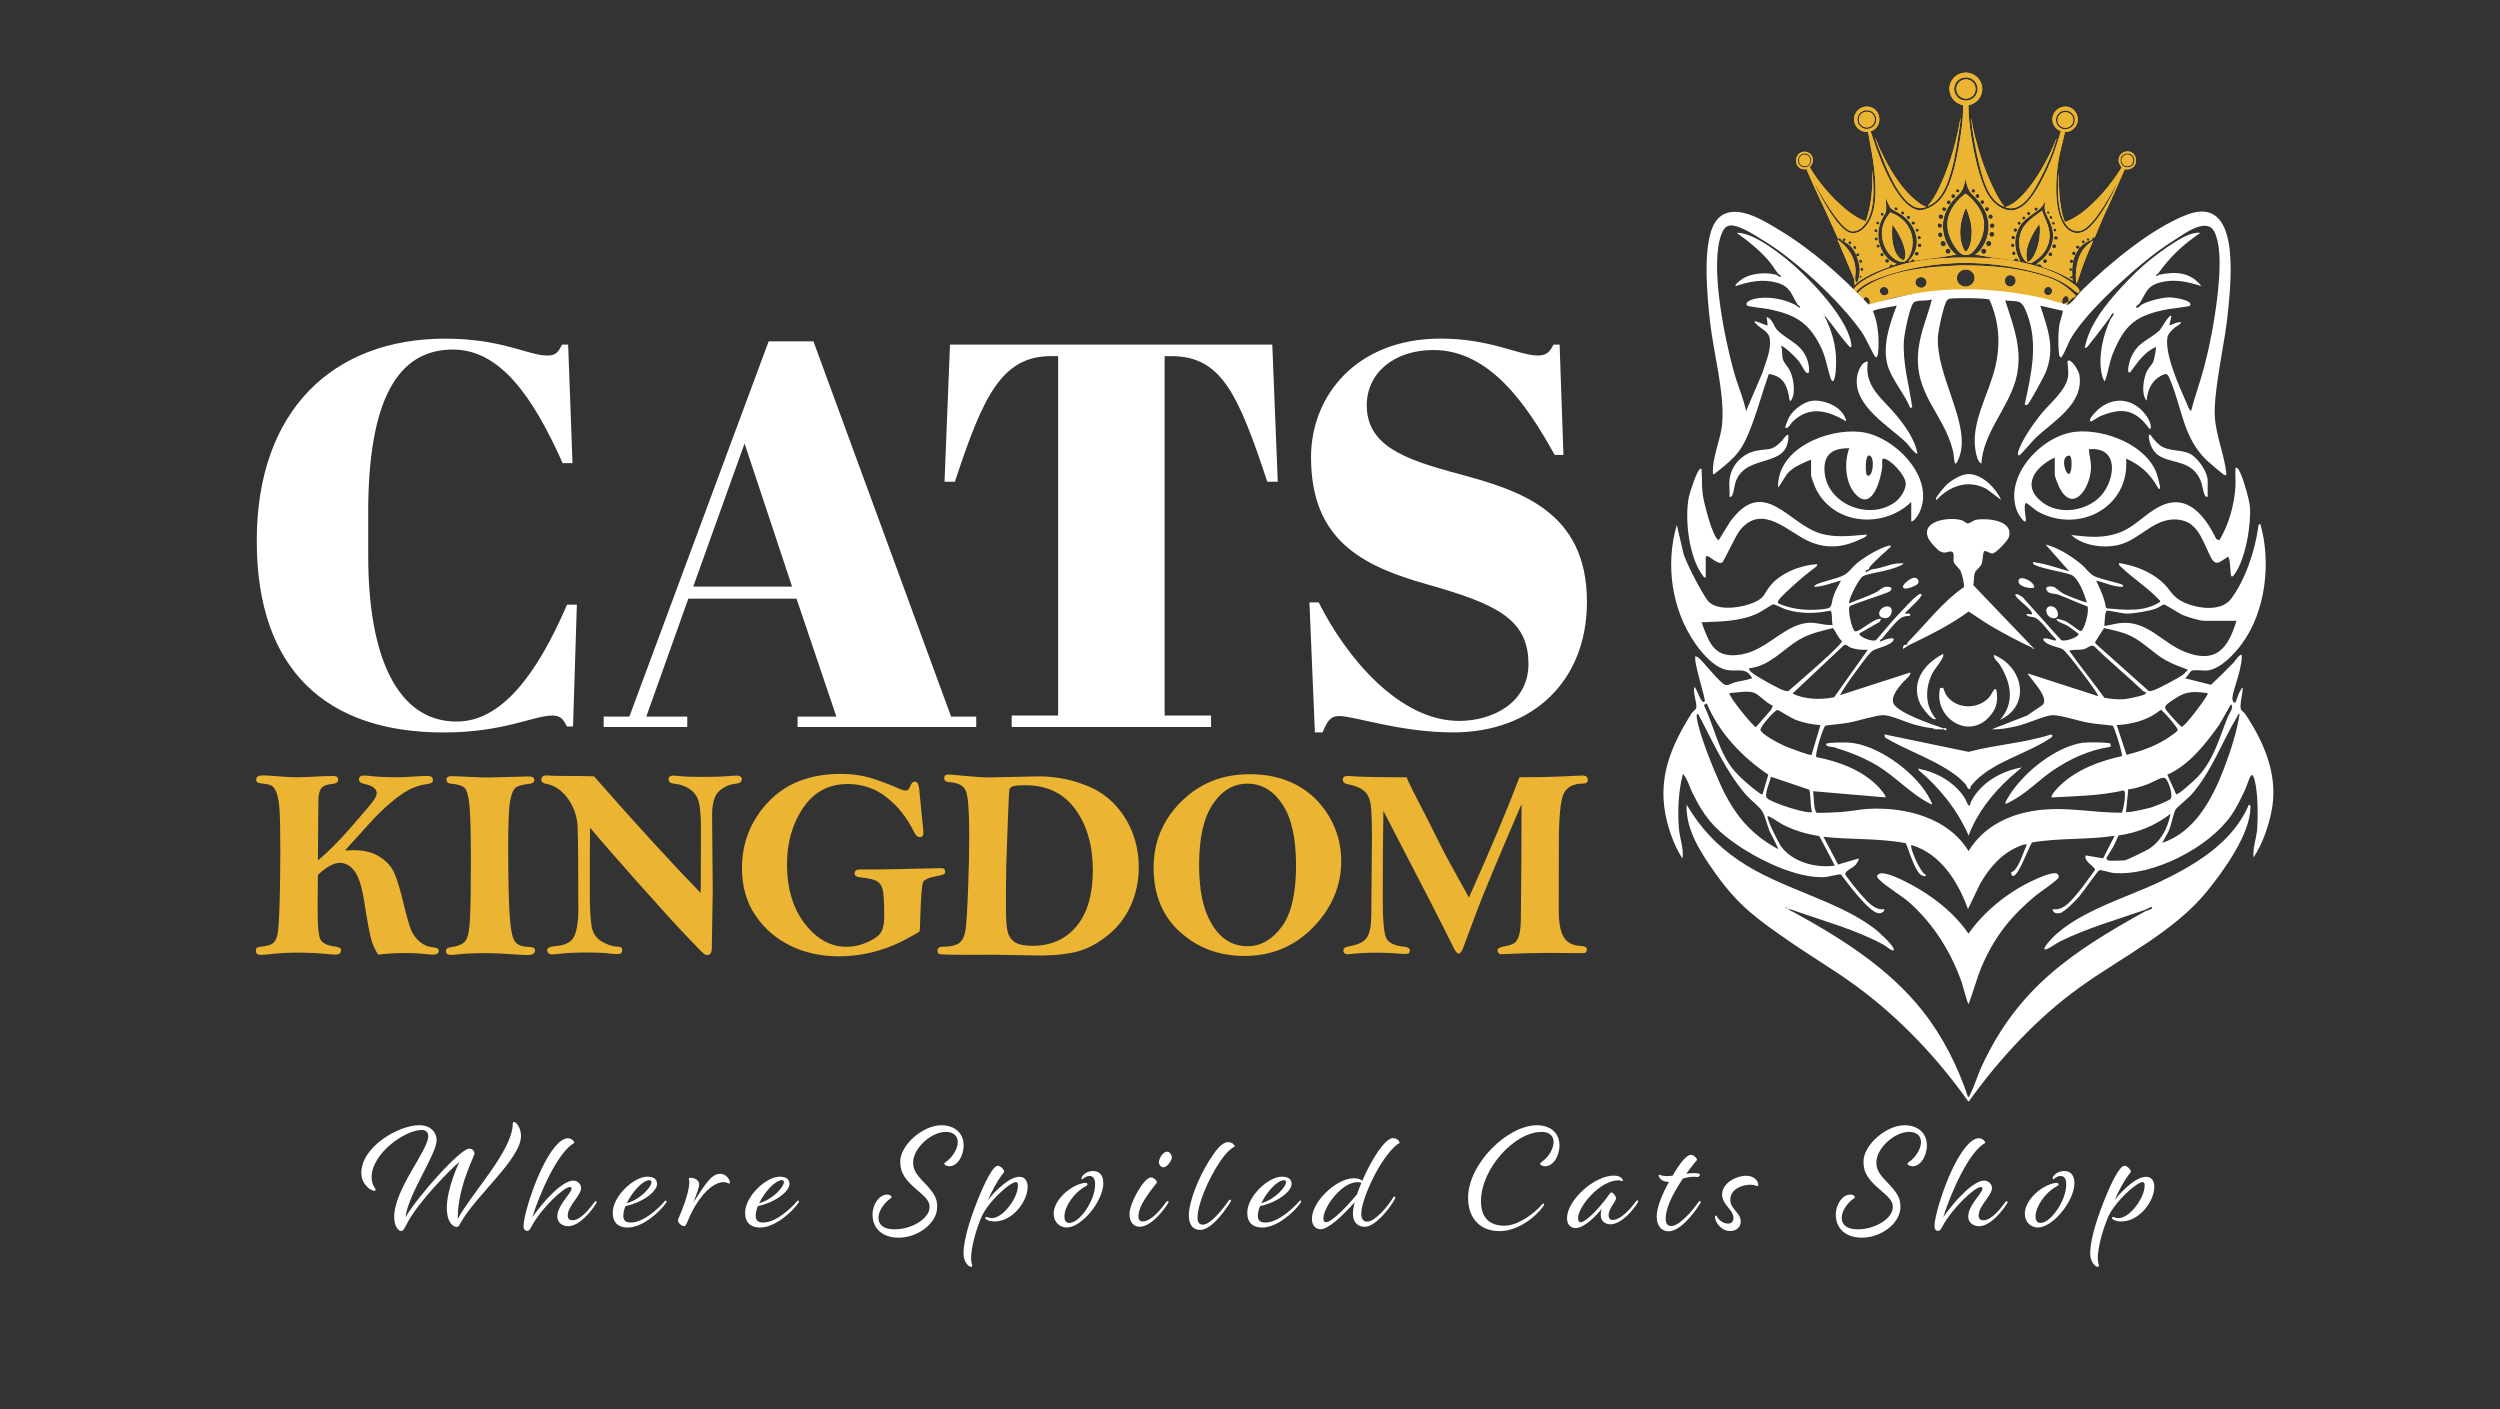 <?xml version="1.0" encoding="UTF-8"?>
<svg xmlns="http://www.w3.org/2000/svg" viewBox="0 0 768.16 432.97">
  <rect x="0" y="0" width="768.16" height="432.97" fill="#333333" stroke="none"/>
  <defs>
    <style>
      .cls-1 {
        fill: #fff;
      }

      .cls-2 {
        fill: #ebb533;
      }
    </style>
  </defs>
  <g id="Layer_16" data-name="Layer 16">
    <g>
      <path class="cls-2" d="M655.88,47.65c-.42-.59-1.06-1.01-1.79-1.11-.74-.1-1.56.14-2.15.61-.56.45-.9,1.12-.96,1.83-.09.98.34,1.69.94,2.41-.36.68-.82,1.32-1.24,1.96-2.69,4.05-6.89,8.88-10.73,11.81-1.66,1.27-3.48,2.37-5.45,3.09-1.35-3.06-1.81-8.34-1.89-11.67-.03-1.16.07-2.33.02-3.5-.14.81-.16,1.67-.2,2.49-.15,3.26-.09,7.13.88,10.27.53,1.73,1.57,3.87,3.25,4.74.9.47,1.88.59,2.85.28,3.27-1.06,7.17-7.73,8.9-10.68.74-1.26,1.5-2.51,2.16-3.82l.03.04c-.42,1.27-1.11,2.52-1.73,3.7-1.7,3.22-4.76,8.56-7.78,10.59-1.07.72-2.28,1.1-3.57.84-1.36-.27-2.49-1.26-3.24-2.39-3.22-4.85-2.57-14.95-1.59-20.4.5-2.75,1.32-5.44,1.88-8.18.5,0,.98-.06,1.44-.24.97-.37,1.8-1.16,2.21-2.12.42-.98.41-2.1,0-3.07-.39-.94-1.15-1.72-2.09-2.11-.97-.4-2.04-.35-2.99.06-.98.42-1.76,1.18-2.15,2.17-.38.96-.36,2.01.06,2.96.45,1.03,1.23,1.67,2.26,2.07-.29,1.16-.67,2.3-1.04,3.44-.62,1.94-1.27,3.87-2.05,5.76-1.56,3.82-4.6,10.1-7.54,12.94-1.3,1.26-2.92,2.25-4.78,2.22-2.03-.04-4.02-1.29-5.39-2.72-.85-.88-1.53-1.89-2.08-2.98-3.03-5.97-5.62-19.74-5.5-26.59.55-.14,1.08-.3,1.58-.58,1.2-.65,2.06-1.71,2.45-3.02.38-1.28.23-2.69-.43-3.85-.65-1.16-1.76-2.03-3.03-2.39-1.3-.37-2.71-.2-3.89.47-1.16.66-2.04,1.8-2.38,3.09-.33,1.28-.1,2.68.57,3.81.81,1.37,1.99,2.07,3.49,2.47.06,4.39-.61,8.82-1.41,13.13-.81,4.36-1.75,8.91-3.72,12.93-1.39,2.84-3.44,4.87-6.47,5.89-1.34.45-2.44.39-3.7-.25-6.28-3.17-11.02-17.17-13.13-23.69.55-.2,1.03-.42,1.46-.82.76-.7,1.2-1.72,1.23-2.76.03-1.05-.35-2.13-1.08-2.89-.7-.72-1.65-1.13-2.65-1.15-1.08-.02-2.15.4-2.92,1.16-.75.74-1.11,1.72-1.12,2.76,0,1.02.41,2.01,1.14,2.73.9.89,1.93,1.17,3.16,1.16.37,2.27.85,4.52,1.23,6.78.92,5.54,1.98,14.12-.27,19.4-.78,1.84-2.13,3.85-4.06,4.62-.94.37-1.91.43-2.85.02-3.36-1.49-7.75-9.38-9.42-12.73-.39-.78-.81-1.57-1.12-2.38,0,.01.02.03.03.04.64.91,1.25,2.23,1.84,3.24,1.56,2.66,6.51,10.93,9.44,11.49.97.19,1.97-.15,2.76-.7,2.19-1.53,3.3-4.54,3.72-7.06.61-3.61.32-7.29.05-10.92-.13,1.45,0,2.95-.06,4.41-.12,3.89-.72,7.53-1.96,11.22-5.96-1.78-14.32-11.25-17.18-16.55l-.06-.1c.6-.59.97-1.24.98-2.11,0-.71-.31-1.45-.83-1.93-.53-.49-1.23-.72-1.95-.67-.68.05-1.32.34-1.76.87-.5.59-.72,1.41-.64,2.17.08.73.43,1.43,1.02,1.88.62.47,1.31.54,2.05.43.04,0,.08-.01.12-.02,1.7,4.16,3.67,8.21,5.57,12.28l4.19,9.21c.17-.13.32-.26.54-.32l.11.04.02.07c.08.25.15.46.4.59.14.07.28.14.43.21-.11-.17-.19-.35-.12-.55.04-.12.16-.21.28-.25.16-.05.36-.03.5.08.1.08.12.18.12.3,0,.13-.09.3-.18.39-.11.1-.28.11-.42.08-.05,0-.09-.02-.13-.04,2.15,1.32,2.92,1.95,4.01,4.32,0-.02,0-.05,0-.07.02-.16.07-.32.21-.41.11-.08.25-.12.38-.09.13.02.22.1.28.22.07.14.06.29.04.43-.07.12-.13.22-.27.27-.19.06-.38,0-.54-.1.82,2.24,1.29,4.52.64,6.88-.1.35-.19.74-.35,1.06-.08.15-.13.22-.29.28-.13-.05-.2-.15-.26-.27-.4-.87-.09-1.97-.08-2.9.09-4.3-2.16-7.69-5.58-10.09,1.35,3.13,2.7,6.26,3.99,9.41.38.94.95,1.91,1.19,2.9.14.56.09,1.17.09,1.74,1.76-1.71,4.71-3.22,6.95-4.2.46-.2,3.66-1.35,3.76-1.46.22-.27.06-.76.64-.72.2.02.35.18.48.32.37-.16.73-.35,1.08-.54-.44-.17-.9-.33-1.31-.56-1.57-.89-2.76-2.5-3.47-4.13-1.08-2.48-1.12-5.55-.12-8.05.24-.61.53-1.21.86-1.78.21-.37.47-.73.64-1.12.43-.98.15-3.77-.03-4.86.36.82,1.19,2.98,1.71,3.52.44.45,2.56,1.43,3.3,1.94,3.47,2.4,5.73,7.03,4.15,11.16-.49,1.29-1.2,2.24-2.16,3.21.27-.03.73-.03.92-.25.14-.17.22-.35.42-.47.21,0,.31.05.46.19.1.09.17.18.24.3,2.99-.45,5.99-.81,8.99-1.23,1.26-.18,2.51-.51,3.77-.62-2.05-1.39-3.44-4.16-3.91-6.54-.61-3.16.05-6.11,1.85-8.77.51-.75,1.07-1.48,1.7-2.13.66-.68,1.51-1.36,2.01-2.17.33-.54.52-1.17.71-1.77.21-.65.39-1.31.44-1.99.26,1.25.63,2.8,1.3,3.89.67,1.08,1.88,1.9,2.69,2.91.84,1.04,1.65,2.2,2.19,3.42,1.58,3.53,1.17,7.6-.95,10.81-.6.9-1.3,1.78-2.25,2.33,1.38.14,2.72.48,4.08.69,1.77.27,3.56.44,5.34.69.67.09,1.9.4,2.49.33.3-.26.12-.65.69-.6.21.02.32.09.46.25.19.23.39.72.69.77l.07-.07c-.23-.76-.65-1.47-.91-2.22-.96-2.76-.8-5.58.58-8.18,1.05-1.97,2.8-3.21,4.6-4.42.73-.49,1.51-1.02,2.11-1.66.59-.63,1.03-1.38,1.33-2.19-.05.98-.28,1.94-.08,2.92.27,1.33,1.19,2.7,1.71,3.99,1.2,2.99,1.11,5.88-.52,8.68-.53.91-1.17,1.76-1.95,2.47-.65.58-1.41,1.05-2.04,1.65.43-.14.95-.28,1.39-.07.34.16.33.57.62.72.65.33,2.01.69,2.79.99,2.29.88,4.47,1.94,6.53,3.28-.04-.28-.07-.59-.15-.86,0-.03-.01-.06-.02-.09-.07.08-.09.14-.13.23-.11.06-.21.09-.34.04-.15-.05-.17-.14-.23-.27,0-.15.02-.24.13-.35.05-.05.14-.09.2-.13.12.02.14.03.23.11h.13c.09-.42-.02-1.27-.02-1.75,0-.94.12-1.84.29-2.76-.09.16-.16.29-.36.35-.12.03-.23.03-.34-.03-.15-.08-.26-.22-.3-.38-.03-.12-.02-.23,0-.34.16-.17.35-.35.61-.33.14.01.24.09.32.2.11.15.08.29.07.46,0,.02,0,.05,0,.07.27-1.45.98-2.94,1.86-4.11-.09.05-.19.09-.28.11-.16.04-.28.01-.41-.07-.14-.09-.27-.22-.29-.39-.02-.13.05-.27.14-.36.12-.13.34-.24.52-.22.15.01.25.06.35.18.14.16.13.39.11.59.83-1.02,2.03-1.89,3.28-2.3.2-.07.45-.12.6-.26,0-.13-.03-.29,0-.42.03-.11.11-.19.21-.24.16-.07.31-.02.46.03.02,0,.03.01.05.02.39-.64.65-1.47.94-2.16l1.99-4.62c1.14-2.62,2.4-5.19,3.57-7.8.95-2.13,1.81-4.31,2.79-6.43.84.07,1.58.08,2.31-.42.62-.42,1.02-1.1,1.14-1.83.12-.72-.04-1.46-.47-2.06ZM633.06,39.33c-.67-.41-1.13-1.11-1.29-1.87-.17-.77,0-1.59.43-2.24.5-.74,1.2-1.1,2.06-1.25.67-.03,1.29.07,1.87.41.67.39,1.15,1.06,1.33,1.81.18.76.04,1.58-.38,2.24-.47.74-1.13,1.07-1.95,1.26-.72.11-1.44.02-2.07-.36ZM572.16,39.26c-.7-.38-1.22-1.08-1.41-1.85-.2-.76-.04-1.58.38-2.24.48-.76,1.18-1.11,2.02-1.3.69-.05,1.36.05,1.97.4.68.39,1.15,1.08,1.34,1.84.18.76.04,1.58-.39,2.23-.48.72-1.21,1.08-2.03,1.26-.66.08-1.29,0-1.87-.33ZM554.75,51.44c-.45.02-.89-.05-1.29-.28-.5-.29-.85-.77-.98-1.32-.14-.59-.03-1.23.29-1.74.36-.57.85-.82,1.49-.96.44-.04.96.09,1.34.32.47.29.79.77.91,1.31.14.6.01,1.23-.32,1.74-.35.54-.83.8-1.45.93ZM568.9,74.66c-.04.21-.18.34-.35.46-.2-.02-.37-.07-.51-.22-.09-.1-.13-.24-.11-.37.04-.22.18-.32.35-.44.21.02.39.05.53.22.08.1.11.23.09.36ZM570.18,76.53c-.22,0-.4-.02-.57-.17-.13-.11-.2-.24-.19-.41,0-.17.1-.27.21-.38.17,0,.33-.01.49.08.14.08.24.2.26.36.03.22-.08.37-.2.53ZM571.24,80.35c-.04-.23.04-.39.17-.57.2,0,.38-.01.56.11.12.08.19.19.2.34.02.22-.09.36-.23.52-.17.03-.32.05-.48-.05-.12-.08-.2-.2-.23-.35ZM571.88,85.36c-.08,0-.19,0-.26-.03-.12-.05-.18-.14-.2-.27-.02-.15.08-.27.16-.39.12,0,.21,0,.32.03.13.1.14.11.18.27-.03.18-.09.26-.21.39ZM572.35,83.21c-.09.02-.19.05-.28.05-.13,0-.26-.07-.35-.16-.1-.1-.13-.22-.13-.36,0-.18.1-.29.22-.42.21-.02.44-.03.61.13.1.09.16.2.15.34,0,.17-.12.3-.23.42ZM575.93,70.82c.04-.21.19-.31.36-.43.03,0,.07,0,.1.01.2.03.38.12.48.29.07.11.08.24.04.36-.06.18-.18.25-.33.34-.22-.02-.4-.04-.55-.22-.09-.1-.13-.22-.1-.36ZM575.99,73.43c0-.22.13-.35.28-.49.24,0,.46-.02.63.18.09.1.14.21.13.35-.03.2-.16.34-.31.46-.21,0-.39,0-.56-.15-.1-.09-.17-.2-.17-.34ZM579.24,80.08c.05-.25.21-.37.41-.51.09,0,.19,0,.29,0,.16.02.32.14.41.27.09.14.11.31.07.47-.06.23-.19.34-.39.46-.09,0-.19,0-.28,0-.16-.02-.33-.13-.42-.27-.08-.12-.11-.27-.08-.42ZM577.74,78.16c.03-.24.21-.36.39-.48.22,0,.4.04.55.21.1.12.15.26.13.42-.03.22-.18.33-.35.45-.02,0-.03,0-.05,0-.22,0-.42-.03-.57-.21-.1-.12-.12-.24-.1-.39ZM577.47,75.31c.1.11.13.24.12.39-.02.2-.14.29-.28.41-.23,0-.42.02-.61-.14-.11-.1-.15-.22-.15-.36,0-.23.16-.37.31-.51.07,0,.14,0,.21,0,.17,0,.29.1.39.22ZM577.15,69c-.21,0-.41,0-.56-.16-.09-.11-.14-.21-.12-.35.03-.21.16-.32.33-.44.16.01.32.04.45.14.11.09.19.21.19.36,0,.22-.13.33-.28.46ZM578.84,65.88c-.04.22-.18.34-.35.45-.03,0-.07,0-.1,0-.17,0-.31-.05-.43-.18-.1-.11-.13-.24-.12-.38.02-.2.12-.3.27-.42.24,0,.45,0,.62.19.09.1.13.22.11.35ZM582.84,64.63s-.03,0-.05,0c-.22.02-.44,0-.6-.17-.1-.1-.15-.21-.13-.36.02-.23.18-.32.34-.44.17,0,.32.01.47.1.13.08.23.2.24.36.02.23-.11.35-.26.5ZM584.87,65.92c-.21.02-.37.02-.54-.12-.12-.1-.19-.22-.2-.38-.01-.23.09-.34.24-.49.18,0,.34-.02.5.09.14.1.22.21.24.39.02.21-.11.37-.24.52ZM590.07,72.64c.11.1.16.2.17.35,0,.23-.14.39-.3.53-.23.02-.4.03-.59-.12-.12-.1-.2-.23-.19-.4,0-.23.14-.34.3-.48.23-.02.42-.04.61.12ZM586.94,66.86c-.03.22-.19.35-.35.48-.22,0-.37-.01-.54-.16-.13-.11-.2-.27-.19-.44,0-.21.12-.31.26-.44.05,0,.1,0,.15,0,.22,0,.42.04.57.21.09.1.13.23.11.36ZM588.15,69.04c-.24.02-.42.04-.62-.11-.13-.1-.21-.22-.21-.39,0-.23.12-.36.28-.5.26-.02.47-.03.67.16.1.09.17.21.16.35,0,.22-.13.36-.29.49ZM588.62,70.97c-.07-.11-.12-.22-.08-.35.06-.22.26-.32.45-.42.05,0,.04,0,.11.01.19.04.35.11.44.29.06.13.06.25.02.38-.08.23-.23.3-.44.4-.18-.06-.38-.15-.5-.31ZM589.52,78.21c-.11.23-.28.3-.51.39-.09,0-.18-.01-.26-.04-.18-.05-.31-.18-.38-.35-.07-.15-.04-.34.03-.49.11-.23.29-.33.52-.42.09.02.18.03.26.06.15.06.3.21.35.36.06.16.05.32-.02.48ZM590.4,75.43c-.02.22-.16.35-.32.48-.06,0-.12.02-.18.02-.2.02-.4-.03-.55-.17-.12-.12-.17-.24-.16-.41.01-.23.17-.37.34-.51.06,0,.12-.01.18-.02.2-.01.37.04.52.18.12.11.19.26.18.43ZM595.35,69.17c.05-.28.2-.4.43-.55.29-.01.52,0,.74.2.13.13.2.29.2.48,0,.3-.18.5-.39.69-.1.02-.21.03-.31.02-.21-.02-.4-.12-.52-.29-.13-.16-.17-.36-.13-.56ZM595.53,72.45c-.09-.18-.09-.39-.02-.58.11-.29.33-.4.6-.51.11.02.22.04.32.08.19.08.33.25.4.44.08.22.06.47-.05.68-.12.24-.29.32-.54.4-.06-.01-.12-.03-.18-.04-.22-.07-.43-.24-.53-.45ZM598.48,76.37c.12.01.24.02.35.07.21.08.4.27.47.48.07.2.05.42-.04.61-.12.25-.32.34-.57.44-.16,0-.32,0-.47-.08-.2-.1-.35-.26-.42-.47-.06-.2-.05-.41.05-.59.14-.26.35-.37.62-.45ZM597.16,74.01c.25.06.49.26.62.48.11.2.14.44.07.66-.09.28-.28.43-.53.56-.1,0-.19,0-.29,0-.27-.04-.52-.19-.67-.42-.14-.2-.18-.45-.12-.69.08-.31.28-.46.54-.61.12,0,.26-.01.38.02ZM597.09,66.61c-.03.29-.22.47-.44.63-.11.03-.24.06-.36.05-.22-.02-.43-.16-.55-.33-.12-.17-.15-.39-.1-.59.06-.24.2-.35.41-.48.09,0,.18-.01.26-.01.23,0,.46.1.62.27.12.13.18.29.16.47ZM597.64,64.88c-.09,0-.19.02-.28.02-.17-.01-.33-.11-.45-.24-.12-.14-.17-.3-.16-.48.02-.25.15-.36.33-.51.12,0,.24-.01.35,0,.16.01.33.11.43.23.09.11.14.24.13.39-.02.26-.18.43-.36.59ZM599.36,62.27c-.07.26-.24.39-.46.52-.07,0-.15,0-.22,0-.16-.01-.33-.11-.42-.25-.1-.15-.12-.31-.08-.48.07-.28.22-.4.46-.54.08,0,.16,0,.24.02.17.03.33.13.43.28.09.14.1.31.06.46ZM600.7,60.48c-.09.23-.26.33-.47.43-.07-.01-.14-.02-.21-.04-.19-.04-.34-.16-.43-.33-.08-.15-.1-.32-.04-.48.09-.25.26-.34.49-.45.09.01.18.02.27.05.16.05.32.19.39.34.07.15.06.32,0,.47ZM601.78,59.13s-.03,0-.04,0c-.23.02-.43.03-.61-.14-.11-.1-.14-.21-.13-.35,0-.23.16-.36.31-.5.23-.02.44-.03.62.14.1.09.14.2.14.33,0,.23-.14.37-.29.52ZM601.8,30.14c-.75-.6-1.25-1.56-1.35-2.51-.09-.92.22-1.88.81-2.59.66-.81,1.59-1.17,2.6-1.28.83-.02,1.62.16,2.3.66.77.56,1.3,1.46,1.45,2.4.15.93-.11,1.91-.67,2.66-.64.87-1.49,1.27-2.53,1.43-.96.02-1.84-.15-2.61-.76ZM606.85,58.75c-.04.25-.19.36-.39.49-.06,0-.12,0-.18,0-.16-.02-.3-.11-.39-.24-.1-.14-.13-.3-.1-.47.04-.23.18-.33.36-.45.06,0,.08,0,.14,0,.19.02.35.08.47.25.09.13.12.27.09.42ZM608.17,60.49c-.09.22-.23.31-.44.4-.23-.03-.48-.1-.63-.29-.1-.13-.15-.27-.12-.43.05-.27.23-.41.44-.56.1,0,.21,0,.31.01.17.04.32.17.4.32.09.17.11.37.04.55ZM609.61,62.43c-.11.18-.26.22-.46.28-.04,0-.08-.01-.12-.02-.2-.04-.38-.13-.49-.32-.08-.14-.1-.31-.04-.46.09-.25.27-.36.5-.46.1.01.21.03.3.07.16.07.32.26.36.43.04.17.02.33-.07.48ZM610.42,64.91c-.14-.01-.3-.1-.38-.21-.11-.15-.15-.31-.13-.49.03-.29.17-.42.39-.59.07,0,.14,0,.22,0,.19,0,.39.07.51.22.13.15.17.3.13.5-.04.28-.26.44-.48.57-.09.01-.18.02-.27.01ZM611.04,66.98c-.12-.16-.16-.36-.12-.56.06-.28.22-.4.45-.54.15,0,.3-.02.44.02.2.06.37.2.47.39.08.15.08.32.03.48-.08.25-.27.38-.49.5-.09,0-.18.02-.27,0-.21-.03-.39-.13-.51-.3ZM610.26,77.57c-.14.27-.36.38-.64.46-.14-.02-.29-.03-.42-.09-.21-.1-.37-.29-.45-.51-.07-.21-.04-.44.07-.64.15-.25.37-.36.64-.43.13.01.26.03.39.09.2.09.36.26.43.46.08.21.07.45-.03.65ZM611.84,75.12c-.09.3-.29.44-.55.58-.15,0-.29,0-.44-.05-.22-.07-.43-.26-.53-.47-.09-.2-.09-.43-.02-.64.11-.3.34-.43.61-.56.11,0,.2,0,.3.03.23.06.43.2.55.4.13.21.15.47.07.7ZM612.8,72.14c-.06.29-.27.45-.51.59-.13.03-.27.05-.4.03-.2-.02-.4-.14-.52-.31-.13-.18-.16-.39-.12-.6.06-.31.24-.44.49-.6.15-.01.31-.03.46,0,.2.04.4.19.51.36.1.16.13.34.09.53ZM612.78,69.69c-.15.26-.38.34-.65.41-.1-.02-.21-.04-.31-.08-.17-.08-.3-.26-.35-.44-.06-.2-.03-.42.07-.61.13-.24.31-.32.56-.39.12.02.24.04.35.09.18.09.34.26.4.45.06.19.03.4-.07.57ZM618.02,72.88c.05-.21.19-.3.36-.42.07,0,.16-.01.24,0,.18.02.35.11.45.26.08.12.1.23.08.38-.03.22-.2.35-.37.46-.07,0-.14.01-.21,0-.17-.02-.35-.09-.45-.23-.1-.14-.12-.28-.08-.44ZM617.9,75.34c.03-.22.2-.35.37-.46.07,0,.12,0,.19,0,.16.02.3.08.4.2.11.13.13.28.1.45-.04.22-.19.34-.37.45-.22-.03-.42-.05-.57-.23-.11-.13-.15-.25-.12-.42ZM619.33,77.89c-.03.25-.15.4-.35.55-.23,0-.4-.03-.58-.19-.12-.11-.19-.27-.18-.44.01-.26.16-.4.35-.57.07,0,.15-.02.23,0,.16.01.28.06.38.18.11.13.16.29.15.46ZM619.74,70.91c-.1.22-.25.29-.47.37-.07-.01-.14-.03-.2-.05-.16-.06-.29-.19-.35-.34-.06-.15-.05-.32.03-.46.11-.2.28-.26.48-.33.06.01.11.02.18.04.16.05.29.15.35.3.07.16.05.32-.02.47ZM620.93,68.6c-.02.22-.16.34-.32.47-.02,0-.04,0-.06,0-.2.03-.38.03-.54-.12-.1-.09-.14-.22-.13-.36.01-.24.14-.36.32-.51.22,0,.42-.02.59.16.1.1.15.2.14.35ZM622.32,67.09c-.07.23-.22.32-.41.43-.2-.02-.36-.05-.48-.23-.08-.12-.1-.26-.06-.4.06-.23.19-.32.38-.44.21.03.39.06.52.25.08.12.09.26.05.4ZM623.83,65.82c-.07.17-.19.24-.34.33l-.09-.02c-.21-.04-.39-.09-.51-.28-.07-.12-.11-.23-.07-.37.06-.22.22-.3.41-.4.07,0,.15.02.22.03.15.03.27.13.35.27.08.14.09.29.03.44ZM626.16,64.3c-.03.24-.24.35-.43.47-.09,0-.17.01-.26,0-.13-.03-.25-.1-.32-.22-.07-.12-.08-.24-.05-.37.04-.23.2-.34.38-.46.21.02.44.05.58.22.1.12.12.21.1.36ZM631.86,70.71c0,.21-.14.34-.29.46-.19,0-.35,0-.5-.13-.11-.1-.15-.2-.15-.35,0-.22.15-.35.3-.49.17.01.33.04.47.16.1.09.18.21.17.35ZM629.5,65.73c-.17-.03-.35-.04-.47-.18-.09-.1-.12-.19-.1-.32.03-.16.17-.26.29-.36.15.02.32.03.43.15.09.09.12.2.1.33-.02.17-.14.27-.25.38ZM629.91,67.16c-.11-.08-.18-.17-.19-.31-.01-.22.12-.35.27-.5.16-.02.32-.03.46.07.12.08.18.19.19.33.02.23-.1.36-.25.51-.17,0-.35.01-.49-.09ZM630.6,68.88c-.08-.1-.1-.19-.09-.32.02-.2.14-.31.28-.42.17,0,.33.02.46.15.1.09.16.21.14.35-.02.22-.16.32-.33.43-.17,0-.36-.03-.47-.18ZM628.99,80.25c-.03.26-.18.41-.37.56-.08.01-.15.02-.23.03-.18.01-.35-.05-.48-.18-.12-.12-.17-.28-.17-.45.01-.26.14-.41.33-.58.1,0,.21-.02.31-.01.17.01.36.1.48.24.1.11.15.25.13.4ZM630.62,78.21c-.04.27-.19.42-.4.57-.08,0-.15,0-.23,0-.19,0-.35-.08-.47-.23-.11-.13-.15-.29-.13-.46.03-.27.17-.41.37-.57.08,0,.16-.01.25,0,.19,0,.35.08.47.22.11.13.16.3.13.47ZM631.78,75.83c-.09.26-.27.37-.51.48-.1-.01-.2-.02-.3-.05-.18-.06-.33-.21-.4-.38-.06-.15-.06-.32.01-.47.11-.23.29-.33.52-.41.07.01.15.02.22.04.18.05.33.16.42.32.08.14.09.31.03.47ZM632.3,73.22c-.04.22-.2.35-.38.46-.03,0-.06,0-.1,0-.21,0-.41-.03-.56-.19-.11-.11-.16-.25-.14-.41.03-.24.18-.36.36-.51.08-.01.16-.02.25-.02.17,0,.35.09.46.22.11.13.14.28.11.45ZM636.01,82.36c.11,0,.23-.01.34.01.14.03.22.12.29.24.05.28-.04.43-.19.65-.17.02-.31.04-.46-.06-.13-.09-.17-.18-.19-.33-.03-.22.08-.36.21-.52ZM637.77,77.81c-.02.28-.18.44-.37.62-.23,0-.44-.04-.6-.22-.12-.13-.15-.28-.13-.45.02-.23.19-.36.35-.5.2,0,.43,0,.59.14.12.12.18.24.17.41ZM640.55,74.43c-.07.22-.22.28-.42.36-.16-.03-.32-.08-.43-.21-.09-.11-.11-.23-.08-.37.05-.22.24-.33.42-.43.21.04.37.08.48.28.06.12.08.24.03.37ZM641.99,73.7c-.04.16-.17.22-.29.31-.2,0-.28-.02-.44-.14-.05-.08-.09-.15-.09-.25,0-.22.13-.34.28-.48.18.03.33.06.45.21.08.1.11.23.08.36ZM655.52,50.48c-.34.55-.85.83-1.46.97-.51.03-.99,0-1.45-.25-.5-.28-.85-.75-1-1.3-.16-.58-.12-1.23.19-1.76.34-.58.88-.84,1.51-1.01.53-.05,1.01-.01,1.48.26.49.28.85.75.99,1.31.15.59.06,1.25-.26,1.77Z"/>
      <path class="cls-2" d="M606.99,26.98c-.1-.78-.52-1.53-1.14-2-.55-.42-1.29-.63-1.98-.59-.83.12-1.6.42-2.13,1.11-.5.66-.71,1.53-.57,2.35.13.77.55,1.46,1.19,1.9.56.38,1.23.57,1.91.55.81-.09,1.62-.46,2.13-1.12.48-.62.69-1.43.59-2.2Z"/>
      <path class="cls-2" d="M576.02,36.41c-.08-.62-.39-1.21-.89-1.59-.49-.37-1.11-.51-1.71-.48-.7.09-1.3.33-1.75.89-.41.52-.59,1.22-.49,1.88.1.66.47,1.25,1.03,1.63.48.32.97.41,1.54.41.7-.07,1.29-.32,1.75-.88.42-.51.61-1.21.53-1.87Z"/>
      <path class="cls-2" d="M635.04,39.21c.66-.14,1.22-.42,1.6-1,.37-.55.49-1.3.33-1.94-.14-.62-.56-1.13-1.1-1.45-.54-.32-1.09-.37-1.7-.32-.72.2-1.31.54-1.67,1.22-.31.58-.39,1.29-.19,1.92.19.6.62,1.09,1.18,1.37.5.24,1,.26,1.54.22Z"/>
      <path class="cls-2" d="M598.53,55.73c1.68-4.51,2.59-10.02,3.3-14.78.23-1.54.55-3.15.57-4.7,0-.04,0-.08,0-.12-1.09,6.84-3.04,13.67-5.84,20-.86,1.95-1.87,4.04-3.13,5.77-.15.2-1.13,1.39-1.12,1.51,3.41-1.56,4.98-4.31,6.22-7.67Z"/>
      <path class="cls-2" d="M606.08,38.54c-.12-.62-.22-1.74-.45-2.28.49,4.61,1.33,9.23,2.4,13.74.63,2.66,1.31,5.35,2.46,7.84.74,1.62,1.67,3.18,3.08,4.31.64.52,1.52,1.15,2.32,1.38-1.22-1.51-1.97-2.91-2.85-4.62-2.71-5.26-4.67-10.98-6.13-16.7-.31-1.21-.59-2.43-.82-3.66Z"/>
      <path class="cls-2" d="M576.1,42.23c.02.12.06.24.1.36.56,1.78,1.28,3.54,1.96,5.28,1.8,4.59,5.25,13.19,9.88,15.56,1.2.61,2.31.65,3.57.24l.15-.06s.03-.04.02-.07c0,0-1.32-.6-1.62-.81-1.67-1.18-3.18-2.54-4.53-4.07-3.29-3.73-5.77-8.14-7.89-12.62-.57-1.19-1-2.58-1.59-3.71l-.05-.09Z"/>
      <path class="cls-2" d="M620.27,63.4c1.33-.71,2.47-1.9,3.38-3.09,1.09-1.42,1.97-3.01,2.81-4.59,2.13-3.99,4-8.22,5.27-12.56.06-.22.16-.47.15-.69-.56,1.46-1.15,2.93-1.83,4.35-2.46,5.14-7.71,14.1-12.99,16.49-.28.13-.59.22-.89.31.09.07.18.11.28.15,1.32.39,2.59.27,3.81-.38Z"/>
      <path class="cls-2" d="M654.56,47.74c-.31-.18-.65-.24-1-.23-.53.07-.96.22-1.3.66-.31.4-.41.93-.33,1.42.08.46.33.89.71,1.16.39.28.79.32,1.25.32.53-.11.93-.32,1.24-.79.28-.43.38-.96.25-1.46-.12-.46-.41-.85-.82-1.09Z"/>
      <path class="cls-2" d="M556.09,48.64c-.17-.43-.49-.77-.92-.96-.38-.16-.76-.17-1.16-.12-.49.21-.86.51-1.07,1.02-.19.46-.2.99,0,1.45.18.42.52.76.95.92.35.13.7.11,1.07.06.49-.17.87-.45,1.1-.93.21-.45.22-.98.04-1.44Z"/>
      <path class="cls-2" d="M604.03,78.34c1.02-.03,1.53-.28,2.22-1.01,2.1-2.21,3.47-5.48,3.39-8.54-.09-3.19-2.11-6.11-4.37-8.23-.38-.35-.85-.83-1.31-1.06-2.61,1.84-4.94,4.8-5.49,8.02-.51,3.02.69,6.21,2.44,8.64.6.83,1.46,1.96,2.53,2.15.19.03.39.03.58.03ZM604.03,63.88c.28.37.43.9.59,1.34.75,2.06,1.26,4.14,1.21,6.35-.04,1.82-.33,4.44-1.72,5.77-.03,0-.06-.01-.08-.02-.47-.2-.85-1.21-1.01-1.66-1.4-3.81-.64-8.17,1.02-11.77Z"/>
      <path class="cls-2" d="M623.02,80.62c.32.09.66.2.99.25,2.44-1.19,4.43-3.19,5.32-5.79,1.12-3.27-.04-5.99-1.35-8.94-.14-.32-.29-.65-.41-.99-.05-.14-.06-.29-.13-.43-3.2,2.42-6.31,4.1-6.93,8.51-.31,2.18.15,4.84,1.5,6.62.29.38.56.61,1.01.78-.93-2.7-.03-5.41,1.18-7.87.67-1.37,1.49-2.66,2.4-3.87l.08-.03c.48,3.21-.38,8-2.31,10.58-.37.5-.82.86-1.35,1.18Z"/>
      <path class="cls-2" d="M587.02,77.99c.92-2.32.9-4.98-.1-7.27-1.05-2.41-3.17-4.31-5.61-5.26-.17-.07-.34-.13-.52-.18-.43.62-.9,1.22-1.28,1.87-1.13,1.91-1.52,4.09-1.12,6.27.45,2.46,1.74,4.76,3.82,6.19.93.64,1.78.99,2.92.79.93-.4,1.53-1.5,1.89-2.41ZM585.18,79.75s-.03.04-.05.05c-.11.09-.21.12-.35.11-.48-.04-1.2-.72-1.51-1.08-.57-.67-.93-1.5-1.2-2.33-.83-2.49-.8-4.85-.61-7.43.94.91,2.29,3.41,2.82,4.66.75,1.74,1.63,4.17.9,6.01Z"/>
      <path class="cls-2" d="M641.31,75.29c-1.9,1.74-2.88,4.2-3.25,6.71-.21,1.44-.39,3.71-.02,5.09.08-.06.11-.11.15-.2.25-.56.42-1.18.61-1.76.45-1.34.89-2.69,1.39-4.01.64-1.69,1.34-3.37,2.04-5.03.3-.71.67-1.44.92-2.16l-.03-.03c-.61.45-1.26.89-1.82,1.4Z"/>
      <path class="cls-2" d="M633.82,85.06c-5.07-2.94-12.72-4.76-18.53-5.43-2.24-.26-4.5-.33-6.75-.4-1.76-.06-3.51-.13-5.28-.1-4,.04-8.1.2-12.06.75-5.27.72-11.84,2.57-16.5,5.1-1.56.85-3.27,1.82-4.52,3.11-.44.45-.82.98-1.06,1.57.24.37.47.73.69,1.11.38-1.51,2.1-2.67,3.35-3.42,2.08-1.24,4.41-2.06,6.7-2.81,5.57-1.82,10.93-2.86,16.76-3.4,2.52-.23,5.06-.38,7.59-.36,6.89.07,13.91.96,20.59,2.68,1.9.49,3.82,1.03,5.64,1.75,1.88.74,3.76,1.71,5.41,2.89.67.48,1.29,1.01,1.94,1.51.23.17.72.59.97.31.15-.16.19-.5.14-.71-.3-1.28-3.93-3.46-5.07-4.12Z"/>
      <path class="cls-2" d="M632.34,86.55c-1.91-1.03-4.04-1.72-6.12-2.3-6.36-1.79-12.93-2.5-19.52-2.66-1.8-.04-3.89-.11-5.67.02-8.57.36-18.7,1.3-26.29,5.51-1.32.73-2.77,1.59-3.79,2.72-.3.33-.55.68-.74,1.08,1.31,1.94,2.94,2.07,3.45,4.33,5.73-5.59,24.5-5.93,32.31-5.84h1.02c7.79.22,15.63,1.35,22.95,4.09,1.77.66,2.34-.54,3.68.81.3-1.48,1.93-1.03,2.69-2.34.28-.48,1.3-.56,1.57-1.06-1.67-1.75-3.4-3.21-5.54-4.37ZM574.52,93.01c-.05.48-.27.84-.64,1.13-.11.03-.24.05-.35.03-.28-.05-.54-.33-.68-.56-.28-.47-.43-1.11-.29-1.65.09-.35.28-.52.59-.69.06,0,.12,0,.18,0,.33.02.64.22.84.47.29.34.41.83.36,1.27ZM580.12,90.15c-.21.37-.54.53-.94.62-.27.01-.54-.02-.79-.14-.35-.17-.62-.49-.73-.87-.1-.34-.06-.71.12-1.01.23-.37.56-.49.96-.58.23,0,.45.01.67.1.37.16.66.48.79.86.11.33.09.7-.08,1.01ZM591.81,87.48c-.24.51-.66.75-1.16.94-.39.03-.72.03-1.09-.14-.43-.2-.77-.57-.93-1.01-.14-.39-.13-.84.06-1.21.25-.48.67-.72,1.16-.89.37-.03.71-.06,1.06.08.43.17.78.5.95.93.17.42.15.89-.05,1.29ZM606.34,86.78c-.48.76-1.2,1.1-2.05,1.29-.64.05-1.31-.1-1.85-.46-.58-.38-1.02-1.01-1.14-1.7-.12-.71.08-1.46.52-2.03.49-.65,1.18-.98,1.97-1.07.58-.04,1.17.08,1.67.37.59.35,1.03.93,1.2,1.59.17.68.06,1.41-.32,2.01ZM619.21,86.98c-.23.53-.68.83-1.21,1.03-.4.06-.74.03-1.1-.16-.42-.22-.72-.62-.84-1.07-.13-.48-.06-1.01.19-1.44.27-.47.66-.68,1.17-.81.29,0,.56,0,.84.11.43.16.77.48.95.91.19.45.2.98,0,1.43ZM630.46,89.89c-.17.41-.47.63-.86.8-.22.03-.43.03-.64-.03-.32-.1-.59-.31-.75-.61-.16-.32-.18-.69-.06-1.03.16-.43.47-.66.87-.85.22-.04.41-.04.62.02.35.1.63.32.79.65.16.32.17.71.03,1.04ZM635.58,92.58c-.14.51-.42.85-.87,1.11-.14,0-.31.03-.45,0-.2-.05-.4-.25-.5-.43-.2-.39-.16-.94-.02-1.34.17-.48.44-.74.89-.96.1,0,.2-.01.3,0,.23.04.44.2.56.4.21.34.19.85.09,1.22Z"/>
    </g>
  </g>
  <g id="Layer_19" data-name="Layer 19">
    <g>
      <path class="cls-2" d="M655.88,47.65c-.42-.59-1.06-1.01-1.79-1.11-.74-.1-1.56.14-2.15.61-.56.45-.9,1.12-.96,1.83-.09.98.34,1.69.94,2.41-.36.68-.82,1.32-1.24,1.96-2.69,4.05-6.89,8.88-10.73,11.81-1.66,1.27-3.48,2.37-5.45,3.09-1.35-3.06-1.81-8.34-1.89-11.67-.03-1.16.07-2.33.02-3.5-.14.81-.16,1.67-.2,2.49-.15,3.26-.09,7.13.88,10.27.53,1.73,1.57,3.87,3.25,4.74.9.47,1.88.59,2.85.28,3.27-1.06,7.17-7.73,8.9-10.68.74-1.26,1.5-2.51,2.16-3.82l.03.04c-.42,1.27-1.11,2.52-1.73,3.7-1.7,3.22-4.76,8.56-7.78,10.59-1.07.72-2.28,1.1-3.57.84-1.36-.27-2.49-1.26-3.24-2.39-3.22-4.85-2.57-14.95-1.59-20.4.5-2.75,1.32-5.44,1.88-8.18.5,0,.98-.06,1.44-.24.97-.37,1.8-1.16,2.21-2.12.42-.98.41-2.1,0-3.07-.39-.94-1.15-1.72-2.09-2.11-.97-.4-2.04-.35-2.99.06-.98.42-1.76,1.18-2.15,2.17-.38.96-.36,2.01.06,2.96.45,1.03,1.23,1.67,2.26,2.07-.29,1.16-.67,2.3-1.04,3.44-.62,1.94-1.27,3.87-2.05,5.76-1.56,3.82-4.6,10.1-7.54,12.94-1.3,1.26-2.92,2.25-4.78,2.22-2.03-.04-4.02-1.29-5.39-2.72-.85-.88-1.53-1.89-2.08-2.98-3.03-5.97-5.62-19.74-5.5-26.59.55-.14,1.08-.3,1.58-.58,1.2-.65,2.06-1.71,2.45-3.02.38-1.28.23-2.69-.43-3.85-.65-1.16-1.76-2.03-3.03-2.39-1.3-.37-2.71-.2-3.89.47-1.16.66-2.04,1.8-2.38,3.09-.33,1.28-.1,2.68.57,3.81.81,1.37,1.99,2.07,3.49,2.47.06,4.39-.61,8.82-1.41,13.13-.81,4.36-1.75,8.91-3.72,12.93-1.39,2.84-3.44,4.87-6.47,5.89-1.34.45-2.44.39-3.7-.25-6.28-3.17-11.02-17.17-13.13-23.69.55-.2,1.03-.42,1.46-.82.76-.7,1.2-1.72,1.23-2.76.03-1.05-.35-2.13-1.08-2.89-.7-.72-1.65-1.13-2.65-1.15-1.08-.02-2.15.4-2.92,1.16-.75.74-1.11,1.72-1.12,2.76,0,1.02.41,2.01,1.14,2.73.9.89,1.93,1.17,3.16,1.16.37,2.27.85,4.52,1.23,6.78.92,5.54,1.98,14.12-.27,19.4-.78,1.84-2.13,3.85-4.06,4.62-.94.37-1.91.43-2.85.02-3.36-1.49-7.75-9.38-9.42-12.73-.39-.78-.81-1.57-1.12-2.38,0,.01.02.03.03.04.64.91,1.25,2.23,1.84,3.24,1.56,2.66,6.51,10.93,9.44,11.49.97.19,1.97-.15,2.76-.7,2.19-1.53,3.3-4.54,3.72-7.06.61-3.61.32-7.29.05-10.92-.13,1.45,0,2.95-.06,4.41-.12,3.89-.72,7.53-1.96,11.22-5.96-1.78-14.32-11.25-17.18-16.55l-.06-.1c.6-.59.97-1.24.98-2.11,0-.71-.31-1.45-.83-1.93-.53-.49-1.23-.72-1.95-.67-.68.05-1.32.34-1.76.87-.5.59-.72,1.41-.64,2.17.08.73.43,1.43,1.02,1.88.62.47,1.31.54,2.05.43.04,0,.08-.01.12-.02,1.7,4.16,3.67,8.21,5.57,12.28l4.19,9.21c.17-.13.32-.26.54-.32l.11.04.02.07c.08.25.15.46.4.59.14.07.28.14.43.21-.11-.17-.19-.35-.12-.55.04-.12.16-.21.28-.25.16-.05.36-.03.5.08.1.08.12.18.12.3,0,.13-.09.3-.18.39-.11.1-.28.11-.42.08-.05,0-.09-.02-.13-.04,2.15,1.32,2.92,1.95,4.01,4.32,0-.02,0-.05,0-.07.02-.16.07-.32.21-.41.11-.08.25-.12.38-.09.13.02.22.1.28.22.07.14.06.29.04.43-.07.12-.13.22-.27.27-.19.06-.38,0-.54-.1.82,2.24,1.29,4.52.64,6.88-.1.35-.19.74-.35,1.06-.08.15-.13.22-.29.28-.13-.05-.2-.15-.26-.27-.4-.87-.09-1.97-.08-2.9.09-4.3-2.16-7.69-5.58-10.09,1.35,3.13,2.7,6.26,3.99,9.41.38.94.95,1.91,1.19,2.9.14.56.09,1.17.09,1.74,1.76-1.71,4.71-3.22,6.95-4.2.46-.2,3.66-1.35,3.76-1.46.22-.27.06-.76.64-.72.2.02.35.18.48.32.37-.16.73-.35,1.08-.54-.44-.17-.9-.33-1.31-.56-1.57-.89-2.76-2.5-3.47-4.13-1.08-2.48-1.12-5.55-.12-8.05.24-.61.53-1.21.86-1.78.21-.37.47-.73.64-1.12.43-.98.15-3.77-.03-4.86.36.82,1.19,2.98,1.71,3.52.44.45,2.56,1.43,3.3,1.94,3.47,2.4,5.73,7.03,4.15,11.16-.49,1.29-1.2,2.24-2.16,3.21.27-.03.73-.03.92-.25.14-.17.22-.35.42-.47.21,0,.31.05.46.19.1.09.17.18.24.3,2.99-.45,5.99-.81,8.99-1.23,1.26-.18,2.51-.51,3.77-.62-2.05-1.39-3.44-4.16-3.91-6.54-.61-3.16.05-6.11,1.85-8.77.51-.75,1.07-1.48,1.7-2.13.66-.68,1.51-1.36,2.01-2.17.33-.54.52-1.17.71-1.77.21-.65.39-1.31.44-1.99.26,1.25.63,2.8,1.3,3.89.67,1.08,1.88,1.9,2.69,2.91.84,1.04,1.65,2.2,2.19,3.42,1.58,3.53,1.17,7.6-.95,10.81-.6.9-1.3,1.78-2.25,2.33,1.38.14,2.72.48,4.08.69,1.77.27,3.56.44,5.34.69.67.09,1.9.4,2.49.33.3-.26.12-.65.69-.6.21.02.32.09.46.25.19.23.39.72.69.77l.07-.07c-.23-.76-.65-1.47-.91-2.22-.96-2.76-.8-5.58.58-8.18,1.05-1.97,2.8-3.21,4.6-4.42.73-.49,1.51-1.02,2.11-1.66.59-.63,1.03-1.38,1.33-2.19-.05.98-.28,1.94-.08,2.92.27,1.33,1.19,2.7,1.71,3.99,1.2,2.99,1.11,5.88-.52,8.68-.53.91-1.17,1.76-1.95,2.47-.65.58-1.41,1.05-2.04,1.65.43-.14.95-.28,1.39-.07.34.16.33.57.62.72.65.33,2.01.69,2.79.99,2.29.88,4.47,1.94,6.53,3.28-.04-.28-.07-.59-.15-.86,0-.03-.01-.06-.02-.09-.07.08-.09.14-.13.23-.11.06-.21.09-.34.04-.15-.05-.17-.14-.23-.27,0-.15.02-.24.13-.35.05-.05.14-.09.2-.13.12.02.14.03.23.11h.13c.09-.42-.02-1.27-.02-1.75,0-.94.12-1.84.29-2.76-.09.16-.16.29-.36.35-.12.03-.23.03-.34-.03-.15-.08-.26-.22-.3-.38-.03-.12-.02-.23,0-.34.16-.17.35-.35.61-.33.14.01.24.09.32.2.11.15.08.29.07.46,0,.02,0,.05,0,.07.27-1.45.98-2.94,1.86-4.11-.09.05-.19.09-.28.11-.16.04-.28.01-.41-.07-.14-.09-.27-.22-.29-.39-.02-.13.05-.27.14-.36.12-.13.34-.24.52-.22.15.01.25.06.35.18.14.16.13.39.11.59.83-1.02,2.03-1.89,3.28-2.3.2-.07.45-.12.6-.26,0-.13-.03-.29,0-.42.03-.11.11-.19.21-.24.16-.07.31-.02.46.03.02,0,.03.01.05.02.39-.64.65-1.47.94-2.16l1.99-4.62c1.14-2.62,2.4-5.19,3.57-7.8.95-2.13,1.81-4.31,2.79-6.43.84.07,1.58.08,2.31-.42.62-.42,1.02-1.1,1.14-1.83.12-.72-.04-1.46-.47-2.06ZM633.06,39.33c-.67-.41-1.13-1.11-1.29-1.87-.17-.77,0-1.59.43-2.24.5-.74,1.2-1.1,2.06-1.25.67-.03,1.29.07,1.87.41.67.39,1.15,1.06,1.33,1.81.18.76.04,1.58-.38,2.24-.47.74-1.13,1.07-1.95,1.26-.72.11-1.44.02-2.07-.36ZM572.16,39.26c-.7-.38-1.22-1.08-1.41-1.85-.2-.76-.04-1.58.38-2.24.48-.76,1.18-1.11,2.02-1.3.69-.05,1.36.05,1.97.4.68.39,1.15,1.08,1.34,1.84.18.76.04,1.58-.39,2.23-.48.72-1.21,1.08-2.03,1.26-.66.08-1.29,0-1.87-.33ZM554.75,51.44c-.45.02-.89-.05-1.29-.28-.5-.29-.85-.77-.98-1.32-.14-.59-.03-1.23.29-1.74.36-.57.85-.82,1.49-.96.44-.04.96.09,1.34.32.47.29.79.77.91,1.31.14.6.01,1.23-.32,1.74-.35.54-.83.8-1.45.93ZM568.9,74.66c-.04.21-.18.34-.35.46-.2-.02-.37-.07-.51-.22-.09-.1-.13-.24-.11-.37.04-.22.18-.32.35-.44.21.02.39.05.53.22.08.1.11.23.09.36ZM570.18,76.53c-.22,0-.4-.02-.57-.17-.13-.11-.2-.24-.19-.41,0-.17.1-.27.21-.38.17,0,.33-.01.49.08.14.08.24.2.26.36.03.22-.08.37-.2.53ZM571.24,80.35c-.04-.23.04-.39.17-.57.2,0,.38-.01.56.11.12.08.19.19.2.34.02.22-.09.36-.23.52-.17.03-.32.05-.48-.05-.12-.08-.2-.2-.23-.35ZM571.88,85.36c-.08,0-.19,0-.26-.03-.12-.05-.18-.14-.2-.27-.02-.15.08-.27.16-.39.12,0,.21,0,.32.03.13.1.14.11.18.27-.03.18-.09.26-.21.39ZM572.35,83.21c-.09.02-.19.05-.28.05-.13,0-.26-.07-.35-.16-.1-.1-.13-.22-.13-.36,0-.18.1-.29.22-.42.21-.02.44-.03.61.13.1.09.16.2.15.34,0,.17-.12.3-.23.42ZM575.93,70.82c.04-.21.19-.31.36-.43.03,0,.07,0,.1.01.2.03.38.12.48.29.07.11.08.24.04.36-.06.18-.18.25-.33.34-.22-.02-.4-.04-.55-.22-.09-.1-.13-.22-.1-.36ZM575.99,73.43c0-.22.13-.35.28-.49.24,0,.46-.02.63.18.09.1.14.21.13.35-.03.2-.16.34-.31.46-.21,0-.39,0-.56-.15-.1-.09-.17-.2-.17-.34ZM579.24,80.08c.05-.25.21-.37.41-.51.09,0,.19,0,.29,0,.16.02.32.14.41.27.09.14.11.31.07.47-.06.23-.19.34-.39.46-.09,0-.19,0-.28,0-.16-.02-.33-.13-.42-.27-.08-.12-.11-.27-.08-.42ZM577.74,78.16c.03-.24.21-.36.39-.48.22,0,.4.04.55.21.1.12.15.26.13.42-.03.22-.18.33-.35.45-.02,0-.03,0-.05,0-.22,0-.42-.03-.57-.21-.1-.12-.12-.24-.1-.39ZM577.47,75.31c.1.11.13.24.12.39-.02.2-.14.29-.28.41-.23,0-.42.02-.61-.14-.11-.1-.15-.22-.15-.36,0-.23.16-.37.31-.51.07,0,.14,0,.21,0,.17,0,.29.1.39.22ZM577.15,69c-.21,0-.41,0-.56-.16-.09-.11-.14-.21-.12-.35.03-.21.16-.32.33-.44.16.01.32.04.45.14.11.09.19.21.19.36,0,.22-.13.33-.28.46ZM578.84,65.88c-.04.22-.18.34-.35.45-.03,0-.07,0-.1,0-.17,0-.31-.05-.43-.18-.1-.11-.13-.24-.12-.38.02-.2.12-.3.27-.42.24,0,.45,0,.62.19.09.1.13.22.11.35ZM582.84,64.63s-.03,0-.05,0c-.22.02-.44,0-.6-.17-.1-.1-.15-.21-.13-.36.02-.23.18-.32.34-.44.17,0,.32.01.47.1.13.08.23.2.24.36.02.23-.11.35-.26.5ZM584.87,65.92c-.21.02-.37.02-.54-.12-.12-.1-.19-.22-.2-.38-.01-.23.09-.34.24-.49.18,0,.34-.02.5.09.14.1.22.21.24.39.02.21-.11.37-.24.52ZM590.07,72.64c.11.1.16.2.17.35,0,.23-.14.39-.3.53-.23.02-.4.03-.59-.12-.12-.1-.2-.23-.19-.4,0-.23.14-.34.3-.48.23-.02.42-.04.61.12ZM586.94,66.86c-.03.22-.19.35-.35.48-.22,0-.37-.01-.54-.16-.13-.11-.2-.27-.19-.44,0-.21.12-.31.26-.44.05,0,.1,0,.15,0,.22,0,.42.04.57.21.09.1.13.23.11.36ZM588.15,69.04c-.24.02-.42.04-.62-.11-.13-.1-.21-.22-.21-.39,0-.23.12-.36.28-.5.26-.02.47-.03.67.16.1.09.17.21.16.35,0,.22-.13.36-.29.49ZM588.62,70.97c-.07-.11-.12-.22-.08-.35.06-.22.26-.32.45-.42.05,0,.04,0,.11.01.19.04.35.11.44.29.06.13.06.25.02.38-.08.23-.23.3-.44.4-.18-.06-.38-.15-.5-.31ZM589.52,78.21c-.11.23-.28.3-.51.39-.09,0-.18-.01-.26-.04-.18-.05-.31-.18-.38-.35-.07-.15-.04-.34.03-.49.11-.23.29-.33.52-.42.09.02.18.03.26.06.15.06.3.21.35.36.06.16.05.32-.02.48ZM590.4,75.43c-.02.22-.16.35-.32.48-.06,0-.12.02-.18.02-.2.02-.4-.03-.55-.17-.12-.12-.17-.24-.16-.41.01-.23.17-.37.34-.51.06,0,.12-.01.18-.02.2-.01.37.04.52.18.12.11.19.26.18.43ZM595.35,69.17c.05-.28.2-.4.43-.55.29-.01.52,0,.74.2.13.13.2.29.2.48,0,.3-.18.5-.39.69-.1.02-.21.03-.31.02-.21-.02-.4-.12-.52-.29-.13-.16-.17-.36-.13-.56ZM595.53,72.45c-.09-.18-.09-.39-.02-.58.11-.29.33-.4.6-.51.11.02.22.04.32.08.19.08.33.25.4.44.08.22.06.47-.05.68-.12.24-.29.32-.54.4-.06-.01-.12-.03-.18-.04-.22-.07-.43-.24-.53-.45ZM598.48,76.37c.12.01.24.02.35.07.21.08.4.27.47.48.07.2.05.42-.04.61-.12.25-.32.34-.57.44-.16,0-.32,0-.47-.08-.2-.1-.35-.26-.42-.47-.06-.2-.05-.41.05-.59.14-.26.35-.37.62-.45ZM597.16,74.01c.25.06.49.26.62.48.11.2.14.44.07.66-.09.28-.28.43-.53.56-.1,0-.19,0-.29,0-.27-.04-.52-.19-.67-.42-.14-.2-.18-.45-.12-.69.08-.31.28-.46.54-.61.12,0,.26-.01.38.02ZM597.09,66.61c-.03.29-.22.47-.44.63-.11.03-.24.06-.36.05-.22-.02-.43-.16-.55-.33-.12-.17-.15-.39-.1-.59.06-.24.2-.35.41-.48.09,0,.18-.01.26-.01.23,0,.46.1.62.27.12.13.18.29.16.47ZM597.64,64.88c-.09,0-.19.02-.28.02-.17-.01-.33-.11-.45-.24-.12-.14-.17-.3-.16-.48.02-.25.15-.36.33-.51.12,0,.24-.01.35,0,.16.01.33.11.43.23.09.11.14.24.13.39-.02.26-.18.43-.36.59ZM599.36,62.27c-.07.26-.24.39-.46.52-.07,0-.15,0-.22,0-.16-.01-.33-.11-.42-.25-.1-.15-.12-.31-.08-.48.07-.28.22-.4.46-.54.08,0,.16,0,.24.02.17.03.33.13.43.28.09.14.1.31.06.46ZM600.7,60.48c-.09.23-.26.33-.47.43-.07-.01-.14-.02-.21-.04-.19-.04-.34-.16-.43-.33-.08-.15-.1-.32-.04-.48.09-.25.26-.34.49-.45.09.01.18.02.27.05.16.05.32.19.39.34.07.15.06.32,0,.47ZM601.78,59.13s-.03,0-.04,0c-.23.02-.43.03-.61-.14-.11-.1-.14-.21-.13-.35,0-.23.16-.36.31-.5.23-.02.44-.03.62.14.1.09.14.2.14.33,0,.23-.14.37-.29.52ZM601.8,30.14c-.75-.6-1.25-1.56-1.35-2.51-.09-.92.22-1.88.81-2.59.66-.81,1.59-1.17,2.6-1.28.83-.02,1.62.16,2.3.66.77.56,1.3,1.46,1.45,2.4.15.93-.11,1.91-.67,2.66-.64.87-1.49,1.27-2.53,1.43-.96.02-1.84-.15-2.61-.76ZM606.85,58.75c-.04.25-.19.36-.39.49-.06,0-.12,0-.18,0-.16-.02-.3-.11-.39-.24-.1-.14-.13-.3-.1-.47.04-.23.18-.33.36-.45.06,0,.08,0,.14,0,.19.02.35.08.47.25.09.13.12.27.09.42ZM608.17,60.49c-.09.22-.23.31-.44.4-.23-.03-.48-.1-.63-.29-.1-.13-.15-.27-.12-.43.05-.27.23-.41.44-.56.1,0,.21,0,.31.01.17.04.32.17.4.32.09.17.11.37.04.55ZM609.61,62.43c-.11.18-.26.22-.46.28-.04,0-.08-.01-.12-.02-.2-.04-.38-.13-.49-.32-.08-.14-.1-.31-.04-.46.09-.25.27-.36.5-.46.1.01.21.03.3.07.16.07.32.26.36.43.04.17.02.33-.07.48ZM610.42,64.91c-.14-.01-.3-.1-.38-.21-.11-.15-.15-.31-.13-.49.03-.29.17-.42.39-.59.07,0,.14,0,.22,0,.19,0,.39.07.51.22.13.15.17.3.13.5-.04.28-.26.44-.48.57-.09.01-.18.02-.27.01ZM611.04,66.98c-.12-.16-.16-.36-.12-.56.06-.28.22-.4.45-.54.15,0,.3-.02.44.02.2.06.37.2.47.39.08.15.08.32.03.48-.08.25-.27.38-.49.5-.09,0-.18.02-.27,0-.21-.03-.39-.13-.51-.3ZM610.26,77.57c-.14.27-.36.38-.64.46-.14-.02-.29-.03-.42-.09-.21-.1-.37-.29-.45-.51-.07-.21-.04-.44.07-.64.15-.25.37-.36.64-.43.13.01.26.03.39.09.2.09.36.26.43.46.08.21.07.45-.03.65ZM611.84,75.12c-.09.3-.29.44-.55.58-.15,0-.29,0-.44-.05-.22-.07-.43-.26-.53-.47-.09-.2-.09-.43-.02-.64.11-.3.34-.43.61-.56.11,0,.2,0,.3.03.23.06.43.2.55.4.13.21.15.47.07.7ZM612.8,72.14c-.06.29-.27.45-.51.59-.13.03-.27.05-.4.03-.2-.02-.4-.14-.52-.31-.13-.18-.16-.39-.12-.6.06-.31.24-.44.49-.6.15-.01.31-.03.46,0,.2.04.4.19.51.36.1.16.13.34.09.53ZM612.78,69.69c-.15.26-.38.34-.65.41-.1-.02-.21-.04-.31-.08-.17-.08-.3-.26-.35-.44-.06-.2-.03-.42.07-.61.13-.24.31-.32.56-.39.12.02.24.04.35.09.18.09.34.26.4.45.06.19.03.4-.07.57ZM618.02,72.88c.05-.21.19-.3.36-.42.07,0,.16-.01.24,0,.18.02.35.11.45.26.08.12.1.23.08.38-.03.22-.2.35-.37.46-.07,0-.14.01-.21,0-.17-.02-.35-.09-.45-.23-.1-.14-.12-.28-.08-.44ZM617.9,75.34c.03-.22.2-.35.37-.46.07,0,.12,0,.19,0,.16.02.3.08.4.2.11.13.13.28.1.45-.04.22-.19.34-.37.45-.22-.03-.42-.05-.57-.23-.11-.13-.15-.25-.12-.42ZM619.33,77.89c-.03.25-.15.4-.35.55-.23,0-.4-.03-.58-.19-.12-.11-.19-.27-.18-.44.01-.26.16-.4.35-.57.07,0,.15-.02.23,0,.16.01.28.06.38.18.11.13.16.29.15.46ZM619.74,70.91c-.1.22-.25.29-.47.37-.07-.01-.14-.03-.2-.05-.16-.06-.29-.19-.35-.34-.06-.15-.05-.32.03-.46.11-.2.28-.26.48-.33.06.01.11.02.18.04.16.05.29.15.35.3.07.16.05.32-.02.47ZM620.93,68.6c-.02.22-.16.34-.32.47-.02,0-.04,0-.06,0-.2.03-.38.03-.54-.12-.1-.09-.14-.22-.13-.36.01-.24.14-.36.32-.51.22,0,.42-.02.59.16.1.1.15.2.14.35ZM622.32,67.09c-.07.23-.22.32-.41.43-.2-.02-.36-.05-.48-.23-.08-.12-.1-.26-.06-.4.06-.23.19-.32.38-.44.21.03.39.06.52.25.08.12.09.26.05.4ZM623.83,65.82c-.07.17-.19.24-.34.33l-.09-.02c-.21-.04-.39-.09-.51-.28-.07-.12-.11-.23-.07-.37.06-.22.22-.3.41-.4.07,0,.15.02.22.03.15.03.27.13.35.27.08.14.09.29.03.44ZM626.16,64.3c-.03.24-.24.35-.43.47-.09,0-.17.01-.26,0-.13-.03-.25-.1-.32-.22-.07-.12-.08-.24-.05-.37.04-.23.2-.34.38-.46.21.02.44.05.58.22.1.12.12.21.1.36ZM631.86,70.71c0,.21-.14.34-.29.46-.19,0-.35,0-.5-.13-.11-.1-.15-.2-.15-.35,0-.22.15-.35.3-.49.17.01.33.04.47.16.1.09.18.21.17.35ZM629.5,65.73c-.17-.03-.35-.04-.47-.18-.09-.1-.12-.19-.1-.32.03-.16.17-.26.29-.36.15.02.32.03.43.15.09.09.12.2.1.33-.02.17-.14.27-.25.38ZM629.91,67.16c-.11-.08-.18-.17-.19-.31-.01-.22.12-.35.27-.5.16-.02.32-.03.46.07.12.08.18.19.19.33.02.23-.1.36-.25.51-.17,0-.35.01-.49-.09ZM630.6,68.88c-.08-.1-.1-.19-.09-.32.02-.2.14-.31.28-.42.17,0,.33.02.46.15.1.09.16.21.14.35-.02.22-.16.32-.33.43-.17,0-.36-.03-.47-.18ZM628.99,80.25c-.03.26-.18.41-.37.56-.08.01-.15.02-.23.03-.18.01-.35-.05-.48-.18-.12-.12-.17-.28-.17-.45.01-.26.14-.41.33-.58.1,0,.21-.02.31-.01.17.01.36.1.48.24.1.11.15.25.13.4ZM630.62,78.21c-.04.27-.19.42-.4.57-.08,0-.15,0-.23,0-.19,0-.35-.08-.47-.23-.11-.13-.15-.29-.13-.46.03-.27.17-.41.37-.57.08,0,.16-.01.25,0,.19,0,.35.08.47.22.11.13.16.3.13.47ZM631.78,75.83c-.09.26-.27.37-.51.48-.1-.01-.2-.02-.3-.05-.18-.06-.33-.21-.4-.38-.06-.15-.06-.32.01-.47.11-.23.29-.33.52-.41.07.01.15.02.22.04.18.05.33.16.42.32.08.14.09.31.03.47ZM632.3,73.22c-.04.22-.2.35-.38.46-.03,0-.06,0-.1,0-.21,0-.41-.03-.56-.19-.11-.11-.16-.25-.14-.41.03-.24.18-.36.36-.51.08-.01.16-.02.25-.02.17,0,.35.09.46.22.11.13.14.28.11.45ZM636.01,82.36c.11,0,.23-.01.34.01.14.03.22.12.29.24.05.28-.04.43-.19.65-.17.02-.31.04-.46-.06-.13-.09-.17-.18-.19-.33-.03-.22.08-.36.21-.52ZM637.77,77.81c-.02.28-.18.44-.37.62-.23,0-.44-.04-.6-.22-.12-.13-.15-.28-.13-.45.02-.23.19-.36.35-.5.2,0,.43,0,.59.14.12.12.18.24.17.41ZM640.55,74.43c-.07.22-.22.28-.42.36-.16-.03-.32-.08-.43-.21-.09-.11-.11-.23-.08-.37.05-.22.24-.33.42-.43.21.04.37.08.48.28.06.12.08.24.03.37ZM641.99,73.7c-.04.16-.17.22-.29.31-.2,0-.28-.02-.44-.14-.05-.08-.09-.15-.09-.25,0-.22.13-.34.28-.48.18.03.33.06.45.21.08.1.11.23.08.36ZM655.52,50.48c-.34.55-.85.83-1.46.97-.51.03-.99,0-1.45-.25-.5-.28-.85-.75-1-1.3-.16-.58-.12-1.23.19-1.76.34-.58.88-.84,1.51-1.01.53-.05,1.01-.01,1.48.26.49.28.85.75.99,1.31.15.59.06,1.25-.26,1.77Z"/>
      <path class="cls-2" d="M606.99,26.98c-.1-.78-.52-1.53-1.14-2-.55-.42-1.29-.63-1.98-.59-.83.12-1.6.42-2.13,1.11-.5.66-.71,1.53-.57,2.35.13.77.55,1.46,1.19,1.9.56.38,1.23.57,1.91.55.81-.09,1.62-.46,2.13-1.12.48-.62.69-1.43.59-2.2Z"/>
      <path class="cls-2" d="M576.02,36.41c-.08-.62-.39-1.21-.89-1.59-.49-.37-1.11-.51-1.71-.48-.7.09-1.3.33-1.75.89-.41.52-.59,1.22-.49,1.88.1.66.47,1.25,1.03,1.63.48.32.97.41,1.54.41.7-.07,1.29-.32,1.75-.88.42-.51.61-1.21.53-1.87Z"/>
      <path class="cls-2" d="M635.04,39.21c.66-.14,1.22-.42,1.6-1,.37-.55.49-1.3.33-1.94-.14-.62-.56-1.13-1.1-1.45-.54-.32-1.09-.37-1.7-.32-.72.2-1.31.54-1.67,1.22-.31.58-.39,1.29-.19,1.92.19.6.62,1.09,1.18,1.37.5.24,1,.26,1.54.22Z"/>
      <path class="cls-2" d="M598.53,55.73c1.68-4.51,2.59-10.02,3.3-14.78.23-1.54.55-3.15.57-4.7,0-.04,0-.08,0-.12-1.09,6.84-3.04,13.67-5.84,20-.86,1.95-1.87,4.04-3.13,5.77-.15.2-1.13,1.39-1.12,1.51,3.41-1.56,4.98-4.31,6.22-7.67Z"/>
      <path class="cls-2" d="M606.08,38.54c-.12-.62-.22-1.74-.45-2.28.49,4.61,1.33,9.23,2.4,13.74.63,2.66,1.31,5.35,2.46,7.84.74,1.62,1.67,3.18,3.08,4.31.64.52,1.52,1.15,2.32,1.38-1.22-1.51-1.97-2.91-2.85-4.62-2.71-5.26-4.67-10.98-6.13-16.7-.31-1.21-.59-2.43-.82-3.66Z"/>
      <path class="cls-2" d="M576.1,42.23c.02.12.06.24.1.36.56,1.78,1.28,3.54,1.96,5.28,1.8,4.59,5.25,13.19,9.88,15.56,1.2.61,2.31.65,3.57.24l.15-.06s.03-.04.02-.07c0,0-1.32-.6-1.62-.81-1.67-1.18-3.18-2.54-4.53-4.07-3.29-3.73-5.77-8.14-7.89-12.62-.57-1.19-1-2.58-1.59-3.71l-.05-.09Z"/>
      <path class="cls-2" d="M620.27,63.4c1.33-.71,2.47-1.9,3.38-3.09,1.09-1.42,1.97-3.01,2.81-4.59,2.13-3.99,4-8.22,5.27-12.56.06-.22.16-.47.15-.69-.56,1.46-1.15,2.93-1.83,4.35-2.46,5.14-7.71,14.1-12.99,16.49-.28.13-.59.22-.89.31.09.07.18.11.28.15,1.32.39,2.59.27,3.81-.38Z"/>
      <path class="cls-2" d="M654.56,47.74c-.31-.18-.65-.24-1-.23-.53.07-.96.22-1.3.66-.31.4-.41.93-.33,1.42.08.46.33.89.71,1.16.39.28.79.32,1.25.32.53-.11.93-.32,1.24-.79.28-.43.38-.96.25-1.46-.12-.46-.41-.85-.82-1.09Z"/>
      <path class="cls-2" d="M556.09,48.64c-.17-.43-.49-.77-.92-.96-.38-.16-.76-.17-1.16-.12-.49.21-.86.51-1.07,1.02-.19.46-.2.99,0,1.45.18.42.52.76.95.92.35.13.7.11,1.07.06.49-.17.87-.45,1.1-.93.21-.45.22-.98.04-1.44Z"/>
      <path class="cls-2" d="M604.03,78.34c1.02-.03,1.53-.28,2.22-1.01,2.1-2.21,3.47-5.48,3.39-8.54-.09-3.19-2.11-6.11-4.37-8.23-.38-.35-.85-.83-1.31-1.06-2.61,1.84-4.94,4.8-5.49,8.02-.51,3.02.69,6.21,2.44,8.64.6.83,1.46,1.96,2.53,2.15.19.03.39.03.58.03ZM604.03,63.88c.28.37.43.9.59,1.34.75,2.06,1.26,4.14,1.21,6.35-.04,1.82-.33,4.44-1.72,5.77-.03,0-.06-.01-.08-.02-.47-.2-.85-1.21-1.01-1.66-1.4-3.81-.64-8.17,1.02-11.77Z"/>
      <path class="cls-2" d="M623.02,80.62c.32.09.66.2.99.25,2.44-1.19,4.43-3.19,5.32-5.79,1.12-3.27-.04-5.99-1.35-8.94-.14-.32-.29-.65-.41-.99-.05-.14-.06-.29-.13-.43-3.2,2.42-6.31,4.1-6.93,8.51-.31,2.18.15,4.84,1.5,6.62.29.38.56.61,1.01.78-.93-2.7-.03-5.41,1.18-7.87.67-1.37,1.49-2.66,2.4-3.87l.08-.03c.48,3.21-.38,8-2.31,10.58-.37.5-.82.86-1.35,1.18Z"/>
      <path class="cls-2" d="M587.02,77.99c.92-2.32.9-4.98-.1-7.27-1.05-2.41-3.17-4.31-5.61-5.26-.17-.07-.34-.13-.52-.18-.43.62-.9,1.22-1.28,1.87-1.13,1.91-1.52,4.09-1.12,6.27.45,2.46,1.74,4.76,3.82,6.19.93.64,1.78.99,2.92.79.93-.4,1.53-1.5,1.89-2.41ZM585.18,79.75s-.03.04-.05.05c-.11.09-.21.12-.35.11-.48-.04-1.2-.72-1.51-1.08-.57-.67-.93-1.5-1.2-2.33-.83-2.49-.8-4.85-.61-7.43.94.91,2.29,3.41,2.82,4.66.75,1.74,1.63,4.17.9,6.01Z"/>
      <path class="cls-2" d="M641.31,75.29c-1.9,1.74-2.88,4.2-3.25,6.71-.21,1.44-.39,3.71-.02,5.09.08-.06.11-.11.15-.2.25-.56.42-1.18.61-1.76.45-1.34.89-2.69,1.39-4.01.64-1.69,1.34-3.37,2.04-5.03.3-.71.67-1.44.92-2.16l-.03-.03c-.61.45-1.26.89-1.82,1.4Z"/>
      <path class="cls-2" d="M633.82,85.06c-5.07-2.94-12.72-4.76-18.53-5.43-2.24-.26-4.5-.33-6.75-.4-1.76-.06-3.51-.13-5.28-.1-4,.04-8.1.2-12.06.75-5.27.72-11.84,2.57-16.5,5.1-1.56.85-3.27,1.82-4.52,3.11-.44.45-.82.98-1.06,1.57.24.37.47.73.69,1.11.38-1.51,2.1-2.67,3.35-3.42,2.08-1.24,4.41-2.06,6.7-2.81,5.57-1.82,10.93-2.86,16.76-3.4,2.52-.23,5.06-.38,7.59-.36,6.89.07,13.91.96,20.59,2.68,1.9.49,3.82,1.03,5.64,1.75,1.88.74,3.76,1.71,5.41,2.89.67.48,1.29,1.01,1.94,1.51.23.17.72.59.97.31.15-.16.19-.5.14-.71-.3-1.28-3.93-3.46-5.07-4.12Z"/>
      <path class="cls-2" d="M632.34,86.55c-1.91-1.03-4.04-1.72-6.12-2.3-6.36-1.79-12.93-2.5-19.52-2.66-1.8-.04-3.89-.11-5.67.02-8.57.36-18.7,1.3-26.29,5.51-1.32.73-2.77,1.59-3.79,2.72-.3.33-.55.68-.74,1.08,1.31,1.94,2.94,2.07,3.45,4.33,5.73-5.59,24.5-5.93,32.31-5.84h1.02c7.79.22,15.63,1.35,22.95,4.09,1.77.66,2.34-.54,3.68.81.3-1.48,1.93-1.03,2.69-2.34.28-.48,1.3-.56,1.57-1.06-1.67-1.75-3.4-3.21-5.54-4.37ZM574.52,93.01c-.05.48-.27.84-.64,1.13-.11.03-.24.05-.35.03-.28-.05-.54-.33-.68-.56-.28-.47-.43-1.11-.29-1.65.09-.35.28-.52.59-.69.06,0,.12,0,.18,0,.33.02.64.22.84.47.29.34.41.83.36,1.27ZM580.12,90.15c-.21.37-.54.53-.94.62-.27.01-.54-.02-.79-.14-.35-.17-.62-.49-.73-.87-.1-.34-.06-.71.12-1.01.23-.37.56-.49.96-.58.23,0,.45.01.67.1.37.16.66.48.79.86.11.33.09.7-.08,1.01ZM591.81,87.48c-.24.51-.66.75-1.16.94-.39.03-.72.03-1.09-.14-.43-.2-.77-.57-.93-1.01-.14-.39-.13-.84.06-1.21.25-.48.67-.72,1.16-.89.37-.03.71-.06,1.06.08.43.17.78.5.95.93.17.42.15.89-.05,1.29ZM606.34,86.78c-.48.76-1.2,1.1-2.05,1.29-.64.05-1.31-.1-1.85-.46-.58-.38-1.02-1.01-1.14-1.7-.12-.71.08-1.46.52-2.03.49-.65,1.18-.98,1.97-1.07.58-.04,1.17.08,1.67.37.59.35,1.03.93,1.2,1.59.17.68.06,1.41-.32,2.01ZM619.21,86.98c-.23.53-.68.83-1.21,1.03-.4.06-.74.03-1.1-.16-.42-.22-.72-.62-.84-1.07-.13-.48-.06-1.01.19-1.44.27-.47.66-.68,1.17-.81.29,0,.56,0,.84.11.43.16.77.48.95.91.19.45.2.98,0,1.43ZM630.46,89.89c-.17.41-.47.63-.86.8-.22.03-.43.03-.64-.03-.32-.1-.59-.31-.75-.61-.16-.32-.18-.69-.06-1.03.16-.43.47-.66.87-.85.22-.04.41-.04.62.02.35.1.63.32.79.65.16.32.17.71.03,1.04ZM635.58,92.58c-.14.51-.42.85-.87,1.11-.14,0-.31.03-.45,0-.2-.05-.4-.25-.5-.43-.2-.39-.16-.94-.02-1.34.17-.48.44-.74.89-.96.1,0,.2-.01.3,0,.23.04.44.2.56.4.21.34.19.85.09,1.22Z"/>
    </g>
  </g>
  <g id="Logo">
    <path class="cls-2" d="M97.67,264.39c3-2.46,6.46-5.93,10.37-10.41,3.91-4.48,6.17-7.17,6.78-8.07s.92-1.63.92-2.17c0-1.39-1.27-2.35-3.81-2.87-1.09-.22-1.64-.67-1.64-1.35,0-.82.52-1.23,1.56-1.23.35,0,.82.03,1.39.08,2.1.3,5.12.45,9.06.45,1.01,0,2.61-.07,4.79-.22,2.08-.12,3.47-.19,4.18-.19,1.17,0,1.76.41,1.76,1.23,0,.71-.56,1.13-1.68,1.27-1.56.16-3.13.59-4.72,1.28s-3.49,1.93-5.7,3.71-4.51,3.95-6.88,6.52l-8.06,8.89,2.75-.08c3.14,0,5.77.67,7.87,2.01,2.11,1.34,3.6,2.96,4.49,4.88.89,1.91,1.9,5.27,3.04,10.08.87,3.58,1.59,6.08,2.16,7.5.57,1.42,1.47,2.64,2.68,3.67,1.22,1.02,2.55,1.59,4,1.7,1.23.11,1.84.45,1.84,1.02,0,.82-.59,1.23-1.76,1.23-.33,0-.81-.03-1.43-.08-2.38-.27-4.84-.41-7.38-.41-2.7,0-5.4.16-8.07.49-.93-1.45-1.63-2.99-2.11-4.63-.48-1.64-1.21-5.59-2.19-11.84-.74-4.62-1.76-7.72-3.05-9.32-1.3-1.6-2.75-2.4-4.36-2.4-1.94,0-4.21,1.24-6.8,3.71l-.08,10.6c0,4.87.27,7.91.82,9.12.55,1.2,2.03,1.96,4.47,2.26,1.28.16,1.93.52,1.93,1.07,0,.96-.57,1.43-1.72,1.43-.55,0-1.35-.05-2.42-.16-2.76-.3-6.04-.45-9.83-.45-2.46,0-5.27.18-8.44.53-1.09.11-1.88.16-2.38.16-.93,0-1.39-.45-1.39-1.35,0-.44.15-.74.45-.9.3-.16,1-.3,2.09-.41,1.31-.16,2.26-.51,2.85-1.04.59-.53,1.01-1.43,1.27-2.7.26-1.27.46-4.34.61-9.2.15-4.86.23-10.24.23-16.14s-.08-10.16-.23-12.62c-.15-2.46-.46-4.27-.92-5.43-.46-1.16-.98-1.9-1.54-2.21-.56-.31-1.7-.55-3.42-.72-.87-.05-1.31-.44-1.31-1.15,0-.85.68-1.27,2.05-1.27.98,0,2.46.08,4.43.25,2.43.22,4.43.33,5.98.33.96,0,3.67-.11,8.15-.34,1.31-.05,2.32-.07,3.03-.07,1.04,0,1.56.37,1.56,1.11s-.53,1.2-1.6,1.31c-1.83.16-3.02.6-3.56,1.31-.55.71-.85,1.81-.9,3.29-.05,1.49-.11,7.81-.16,18.96ZM138.68,238.49c.96,0,2.92.08,5.9.23,2.27.12,4.07.18,5.41.18l12.58-.33c1.07,0,1.6.37,1.6,1.11,0,.66-.48,1.04-1.43,1.15-2.16.22-3.6.62-4.32,1.21-.72.59-1.28,1.94-1.68,4.07-.4,2.13-.59,6.95-.59,14.45,0,8.63.14,15.29.41,20,.27,4.71.83,7.62,1.66,8.72.83,1.11,2.22,1.66,4.16,1.66,1.34,0,2.01.36,2.01,1.07,0,.96-.72,1.43-2.17,1.43-.41,0-1.01-.01-1.8-.04-5.14-.36-8.65-.53-10.53-.53-4.13,0-7.17.12-9.14.37-1.04.11-1.78.16-2.21.16-1.01,0-1.52-.4-1.52-1.19,0-.63.42-1,1.27-1.11,2.32-.3,3.89-.95,4.69-1.95.81-1,1.29-3.39,1.45-7.19.16-3.8.25-9.7.25-17.7,0-8.44-.15-14.09-.45-16.94-.3-2.85-.8-4.61-1.5-5.27-.7-.66-2.03-1.07-4-1.23-1.04-.08-1.56-.5-1.56-1.27,0-.71.5-1.07,1.52-1.07ZM182.55,238.57c13.08,14.89,23.99,26.83,32.74,35.81.03-1.86.04-3.06.04-3.6l.04-16.21c0-3.82-.22-6.56-.66-8.21-.44-1.65-1.37-2.95-2.79-3.91-1.42-.96-3.07-1.51-4.96-1.68-1.01-.11-1.52-.53-1.52-1.27,0-.79.46-1.19,1.39-1.19.52,0,1.19.05,2.01.15,1.56.17,3.84.26,6.84.26,3.77,0,6.64-.1,8.6-.3.82-.07,1.52-.11,2.09-.11,1.04,0,1.56.4,1.56,1.19s-.7,1.22-2.09,1.35c-1.72.16-3.33.89-4.81,2.17-1.49,1.28-2.23,3.81-2.23,7.57l.2,23.17-.29,17.44c0,1.5-.46,2.25-1.39,2.25-.25,0-.53-.08-.86-.25s-2.21-2.06-5.63-5.68c-3.43-3.62-8.52-9.23-15.28-16.84-6.76-7.61-11.51-13.06-14.24-16.37-.05.74-.08,7.61-.08,20.61,0,4.02.17,7.16.51,9.44.34,2.28,1.41,3.93,3.2,4.96,1.79,1.02,3.41,1.54,4.86,1.54.93,0,1.39.36,1.39,1.07,0,.82-.49,1.23-1.48,1.23-.63,0-1.42-.05-2.38-.16-1.64-.22-3.73-.33-6.27-.33-4.07,0-7.02.12-8.85.37-1.15.14-1.97.2-2.46.2-1.07,0-1.6-.45-1.6-1.35,0-.66.86-1.05,2.58-1.19,3.09-.25,5.02-1.31,5.8-3.2.78-1.88,1.17-4.45,1.17-7.7,0-14.1-.08-22.71-.23-25.86-.15-3.14-1.13-5.98-2.95-8.52-1.82-2.54-4.01-4.06-6.58-4.55-1.07-.19-1.6-.61-1.6-1.27,0-.9.56-1.35,1.68-1.35.27,0,.67.03,1.19.08.63.05,1.76.08,3.4.08,3.55,0,6.86.04,9.92.12ZM282.46,242.75l1.19,11.88c.05.55.08.98.08,1.31,0,.85-.37,1.27-1.1,1.27-.68,0-1.25-.48-1.71-1.43-2.13-4.4-4.94-7.98-8.42-10.74-3.48-2.76-7.49-4.14-12.03-4.14-5.85,0-10.42,2.45-13.71,7.33-3.29,4.89-4.94,10.67-4.94,17.33,0,7.43,1.82,13.52,5.47,18.25,3.65,4.74,7.94,7.11,12.89,7.11,2.1,0,4.24-.48,6.41-1.45,2.17-.97,3.56-2.01,4.18-3.11.61-1.11.92-2.7.92-4.77,0-4.59-.19-7.45-.56-8.58-.37-1.13-.98-1.92-1.83-2.36-.85-.44-2.58-.81-5.19-1.11-1.02-.11-1.52-.5-1.52-1.19,0-.79.48-1.19,1.44-1.19h6.2l18.92-.41c.85,0,1.27.36,1.27,1.07,0,.41-.16.69-.49.84-.33.15-1.48.43-3.44.84-1.48.33-2.42.82-2.83,1.47-.41.65-.72,4.77-.94,12.34-.05,1.69-.11,2.64-.16,2.84-.05.2-1.67,1.13-4.86,2.79-3.18,1.65-6.46,2.88-9.83,3.69-3.37.81-6.73,1.21-10.06,1.21-5.63,0-10.65-1.11-15.08-3.32s-7.99-5.33-10.69-9.36c-2.7-4.03-4.06-8.83-4.06-14.4,0-7.87,2.71-14.66,8.13-20.39,5.42-5.72,12.85-8.58,22.27-8.58,3.33,0,6.34.4,9.04,1.21,2.69.81,5.74,1.96,9.16,3.46.68.3,1.27.45,1.76.45.55,0,.97-.4,1.27-1.19.38-1.04.89-1.56,1.52-1.56.74,0,1.19.86,1.35,2.58ZM319.97,293.6c-1.2,0-6.13-.08-14.79-.25l-9.01.04-5.29-.08c-1.26,0-2.04-.08-2.36-.23-.31-.15-.47-.48-.47-1,0-.79.59-1.19,1.76-1.19,2.24,0,3.88-.38,4.92-1.15,1.04-.77,1.69-2.17,1.97-4.22.27-2.05.53-6.14.76-12.26.23-6.12.35-11.76.35-16.9,0-7.24-.35-11.69-1.04-13.35-.7-1.65-2.42-2.55-5.18-2.69-.98-.08-1.48-.49-1.48-1.23s.44-1.11,1.31-1.11c.52,0,2.28.15,5.29.45,3.33.3,5.65.45,6.97.45l15.53-.33c5.19,0,10.19.99,15,2.97,4.81,1.98,8.63,5.22,11.45,9.72,2.83,4.5,4.24,9.59,4.24,15.27,0,4.21-.83,8.14-2.48,11.79-1.65,3.65-4.05,6.72-7.19,9.21-3.14,2.49-6.26,4.12-9.34,4.9-3.09.78-6.72,1.17-10.9,1.17ZM317.19,290.61c5.74,0,10.27-2.01,13.6-6.03,3.33-4.02,5-9.76,5-17.22s-1.8-13.81-5.39-18.72c-3.59-4.91-8.69-7.36-15.3-7.36-2.27,0-3.63.13-4.08.39s-.73.53-.84.8c-.11.27-.27,3.33-.49,9.19l-.49,13.9c-.08,3.42-.12,7.66-.12,12.71,0,3.8.16,6.42.49,7.85.33,1.44,1.05,2.54,2.17,3.32,1.12.78,2.94,1.17,5.45,1.17ZM383.92,237.88c5.52,0,10.35,1.11,14.48,3.32s7.46,5.42,9.96,9.61c2.5,4.19,3.75,8.76,3.75,13.71,0,7.65-2.86,14.43-8.56,20.34-5.71,5.91-12.78,8.87-21.23,8.87-7.68,0-14.24-2.44-19.69-7.33-5.45-4.89-8.17-11.5-8.17-19.83,0-7.87,2.82-14.61,8.46-20.24,5.64-5.63,12.64-8.44,21-8.44ZM398.22,265.74c0-8.28-1.41-14.51-4.22-18.68-2.81-4.18-6.38-6.27-10.69-6.27s-7.84,2.1-10.65,6.29c-2.81,4.19-4.22,10.42-4.22,18.66s1.34,14.07,4.04,18.44c2.69,4.37,6.3,6.56,10.84,6.56,4.02,0,7.51-1.97,10.47-5.92,2.96-3.95,4.45-10.31,4.45-19.07ZM432.18,238.82c.71,1.69,2.02,4.38,3.94,8.05,1.92,3.67,3.81,7.4,5.68,11.19,1.87,3.78,3.99,7.76,6.34,11.94,1.89,3.31,2.95,5.24,3.2,5.82,6.84-15.32,12.02-27.66,15.54-37,6.56,0,12.61-.16,18.16-.49.52-.03.9-.04,1.15-.04,1.12,0,1.68.44,1.68,1.31,0,.77-.44,1.15-1.31,1.15-3.11,0-5.16,1.06-6.13,3.18-.97,2.12-1.45,7.27-1.45,15.47l-.04,20.08c0,4.1.54,6.97,1.62,8.6,1.08,1.64,2.83,2.5,5.27,2.58,1.17.03,1.76.42,1.76,1.19,0,.41-.25.75-.74,1.02l-11.5-.08c-3.52,0-8.33.14-14.44.41-.52-.36-.78-.74-.78-1.15,0-.63.71-1.05,2.12-1.27,1.44-.25,2.48-.6,3.12-1.07.64-.46,1.12-1.33,1.45-2.58.33-1.26.49-3.1.49-5.54l.16-18.33c0-9.38.01-14.78.04-16.2-7.42,17.26-12.01,28.29-13.79,33.07l-4.13,11.1c-.46,1.18-.93,1.76-1.39,1.76-.49,0-1.08-.72-1.76-2.17-2-4.21-9.12-18.1-21.37-41.67-.14,6.78-.2,15.93-.2,27.44,0,6.07.34,9.91,1.02,11.51.68,1.6,2.59,2.54,5.74,2.81,1.04.11,1.56.49,1.56,1.15,0,.71-.42,1.07-1.27,1.07-.3,0-.63-.02-.98-.05-3.28-.24-5.63-.36-7.05-.36-3.88,0-6.82.14-8.81.41-.38.05-.67.08-.86.08-.96,0-1.43-.4-1.43-1.19,0-.38.12-.65.35-.8.23-.15.85-.33,1.86-.55,2.62-.49,4.34-1.44,5.14-2.83.81-1.39,1.21-3.68,1.21-6.85l.2-23.42c0-5.33-.14-8.86-.41-10.58-.27-1.72-.94-3.05-2.01-3.98-1.07-.93-2.8-1.63-5.2-2.09-.9-.19-1.35-.64-1.35-1.35,0-.76.49-1.15,1.47-1.15.22,0,.52.02.9.05,2.79.24,8.53.36,17.25.36Z"/>
    <path class="cls-1" d="M113.14,157.59v13.26c0,30.88,8.9,50.86,27.19,50.86,13.6,0,24.5-14.1,33.9-35.92h3.02l-1.18,37.43h-1.85c-1.18-2.18-1.85-3.36-4.53-3.36-5.71,0-14.94,5.2-33.4,5.2-35.58,0-57.4-18.8-57.4-58.91s23.5-62.1,57.91-62.1c17.46,0,25.51,5.2,31.39,5.2,2.69,0,3.36-1.18,4.53-3.36h1.85l1.34,36.42h-3.02c-9.23-20.65-19.3-34.91-33.74-34.91-16.95,0-26.02,15.44-26.02,50.19ZM244.73,183.94h-33.23l-12.92,36.25h12.59v3.19h-25.68v-3.19h7.89l42.8-115.31h13.76l42.3,115.31h7.72v3.19h-54.89v-3.19h11.92l-12.25-36.25ZM213,180.25h30.38l-14.6-43.98-15.78,43.98ZM392.59,148.02h-3.19c-9.06-27.36-14.27-38.6-29.54-38.6h-2.01v110.44h14.27v3.52h-61.26v-3.52h14.27v-110.44h-2.18c-15.27,0-20.98,12.59-29.54,38.6h-3.19l1.68-42.13h99.03l1.68,42.13ZM469.63,203.91c0-13.93-10.41-18.46-31.05-24.34-20.31-5.71-35.75-13.76-35.75-39.11,0-18.8,13.93-36.42,39.78-36.42,15.44,0,24.17,5.2,29.88,5.2,2.85,0,3.69-1.18,4.87-3.36h1.85l1.18,33.9h-2.69c-8.56-15.44-19.97-32.23-37.26-32.23-12.08,0-20.48,7.05-20.48,16.95,0,12.42,11.41,16.62,28.37,21.15,18.63,5.04,39.28,11.41,39.28,39.28,0,24.17-16.45,40.11-41.12,40.11-16.28,0-30.38-5.04-35.08-5.04-2.69,0-3.69,1.85-5.04,5.04h-2.35l-1.68-39.95h2.85c8.39,16.78,24.67,36.42,43.14,36.42,10.07,0,21.32-5.37,21.32-17.62Z"/>
    <path class="cls-1" d="M604.71,338.33c-9.77-13.74-21.72-26.27-35.44-36.13-6.31-4.53-13.04-8.51-19.43-12.94-9.89-6.86-15.56-10.81-22.68-20.8-4.35-6.11-9.27-13.44-8.92-21.23,4.2,7.16,9.26,12.55,16.11,17.21,12.75,8.67,29.82,12,41.45,20.75,1.33,1,5.64,4.94,6.05,6.33.12.42-.04.6-.47.47-.62-.19-1.92-1.33-2.7-1.75-8.95-4.78-17.58-6.98-26.98-10.31-.63-.22-1.33-.42-1.9-.63-.32-.12-.65-.86-1.27-.63.15.59.83.69,1.27.95.47.28.87.42,1.27.63,14.6,7.99,29.19,17.13,39.65,30.33,6.21,7.84,10.81,17.01,13.98,26.49.45-.03.49-.49.64-.78,1.36-2.6,2.19-5.63,3.42-8.32,11.19-24.43,27.81-35.41,50.5-48.03.15-.08,2.6-.63,1.9-1.27-.11-.1-1.87.83-2.22.95-8.68,3.01-17.53,5.52-25.81,9.57-1.32.65-3.02,1.98-4.24,2.43-1.47.54-.29-1.07.06-1.53,7.43-9.43,23.85-14,34.55-19.08,10.92-5.19,22.61-12.13,27.49-23.76.66.16.51.47.5.94-.14,8.24-8.38,19.58-13.52,25.87-10.01,12.25-26.28,20.16-39.12,29.43s-24.34,21.62-33.85,34.86h-.32Z"/>
    <path class="cls-1" d="M593.92,223.75c-1.93-.16-3.61-.56-5.46-1.04-2.62-.68-7.37-2.93-9.66-2.97s-8.02,1.83-10.84,2.32c-2.33.41-4.7.55-7.04.89-.85.5-3.34,9.15-2.84,9.67,6.76,1.3,13.93,3.94,18.86,8.9.44.44,2.79,3.09,2.38,3.49l-22.21-1.9c.23,1.19.14,6.28,1.15,6.63,2.62.04,5.28-.09,7.89-.28s5.59-.82,8.26-.95c11.33-.53,24.24,2.81,30.46,13,4.28-7.06,11.46-10.88,19.45-12.28,9.49-1.67,18.15.5,27.63.5.49-.93,1.6-6.67.53-6.86-7.23,1.65-14.69,1.74-22.06,2.15-.55-.54,2.07-3.21,2.53-3.65,5.14-4.93,12.19-7.54,19.03-9.05.34-.38-2.29-9.03-2.84-9.36-2.44-.33-4.94-.46-7.37-.88-2.85-.49-8.76-2.42-11.15-2.34-2.21.08-7.78,2.64-10.61,3.29-2.62.6-5.3,1.19-8,1.04l10.85-4.22,4.52-3.09c3.13-2.08-4.75-9.4-4.27-9.83l21.57,6.98c.25-.23-2.56-4.06-2.91-4.54-1.13-1.55-7.07-9.51-8.12-9.97-1.24-.56-5.13-1.22-5.78-2.78-.46-1.11,2.86.05,3.08.1.48.1.84.28.72-.41-1.85-1.62-4.02-5.09-6.04-6.34-.98-.61-2.22-.33-2.69-.8-1.21-1.22,1.8.23,1.43-.79-.65-1.66-4.57-4.2-5.07-5.41-.53-1.28,2.52.53,2.55.95l11.42,12.7c.96.79,5.64-.9,5.39-1.89-1.21-.91-2.41-1.87-3.71-2.64-.36-.21-3.63-1.32-2.95-1.96.84.18,1.82.38,2.61.72,1.06.45,4.24,3.01,4.58,3.06,1.25.19,2.9-6.53,2.18-7.6-3.06-1.06-6.02-2.53-9.05-3.64-.83-.31-2.49-.14-3.18-.94-1.32-1.54.65-1.76,2-1.37.24.07,2.1,1.66,2.97,2.11.82.43,6.8,2.84,7.09,2.58-.69-2.3-2.5-7.4-4.76-8.41-1.89-.85-11.1-2.21-11.74-3.49-.1-.77.2-.4.66-.34,3.45.46,7.08,1.83,10.44,2.73l-7.3-8.25c3.98,1.06,7.77,3.45,10.94,6.04,1.34,1.09,2.44,2.82,3.96,3.66s8.38,2.32,8.75,2.68c.23.23.29.6,0,.64-2.83.05-5.38-1.35-8.09-1.9,1.29,2.63,2.53,5.34,3,8.27l.37.26c5.45.47,11.51,1.18,16.3-2.03.1-.41-.26-.55-.48-.78-3.32-3.52-7.83-6.42-11.26-9.68-.3-.28-1.3-1.01-.79-1.44,4.72.76,9.4,2.54,13.01,5.71,2.79,2.45,3.05,4.58,6.7,6.31,4.1,1.94,11.45,3.07,14.53-.93,4.41-5.73,7.46-14.97,8.42-22.05.06-.48.04-.98.64-1.1,3.37,11.68,1.72,26.61-5.45,36.6-2.22,3.1-6.65,7.92-10.6,8.44-1.38.18-3.94-.28-5,.08-.48.16-1.41,1.99-2.11,2.33l8.02,2.01c2.33-2.21,4.67-4.45,6.89-6.77.3-.31,2.05-2.93,2.53-2.39.17,1.44-.21,2.75-.47,4.13-.49,2.67-2.18,6.82-2.37,9.07-.04.52.16,1.67.93,1.4.5-1.16.93-2.78,1.59-3.81h.63c-.16,1.42-.93,4.62-.57,5.81.16.53.98.99,1.34,1.52,5.5,8.18,9.82,17.93,8.4,28.03-.74,5.27-2.88,11.65-5.83,16.06-.31-2.91.89-5.83,1.11-8.73.28-3.76.23-9.55-.41-13.23-1.18-6.83-1.98-1.62-3.44,1.45-1.19,2.5-2.56,5.35-4.13,7.61-6.91,9.9-24.13,18.78-36.27,17.66-1.01-.09-3.77-1.08-4.29-.81-.6.32-5.07,6.86-6.19,8.12s-4.55,4.86-6.06,5.07c-.97.13-2.01-.11-2.03-1.26,3.46.59,5.91-2.88,7.92-5.25,1.81-2.13,3.32-4.52,5.05-6.72.29-1.05-3.59-2.6-2.82-4.54l5.35.91,3.53-6.94c-8.41,1.31-17,.6-25.39,2.06-1.06,1.47-4.11,10.38-5.87,10.31-.3-.01-.66-.84-.43-1.22.04-.07.65-.19.91-.5,1.79-2.16,2.66-5.42,3.8-7.95-.67-.23-1.7.26-2.34.52-5.39,2.17-9.15,6.57-11.99,11.49l-3.75,7.83c-3-8.31-8.34-16.97-17.29-19.68-1.04-.01,2.76,8.81,4.28,9.06.35.85-1.09.45-1.59,0-1.99-1.78-3.4-7.14-4.5-9.63-8.33-1.61-16.9-1.03-25.31-1.97l4.49,8.52,6.29-1.86c.34.37-.77,1.79-1.06,2.11-.7.76-3.25,1.79-3.01,2.74.16.65,4.11,5.44,4.86,6.27,1.84,2.01,4.17,4.94,7.14,4.44.11.85-1.04,1.31-1.72,1.27-3.02-.21-9.67-9.42-11.61-11.92-.4-.22-3.96.75-4.92.81-8.8.5-20.79-5.5-27.86-10.53-6.42-4.56-9.41-8.32-12.86-15.38-.91-1.87-1.56-4.3-2.9-5.83-1.41,5.15-1.68,11.31-1.27,16.66.24,3.1,1.57,6.25,1.11,9.37-2.16-3.24-3.81-7.63-4.76-11.42-3.17-12.58.93-22.64,7.51-33.12.37-.59,1.37-1.24,1.49-1.71.33-1.24-1.13-4.82-.59-6.43.82.31,2.06,5.55,3.17,4.44.5-.51-3.49-11.99-2.85-13.96l.95.47c1.5,1.28,6.77,7.95,8.16,8.36,1.06.31,1.94-.49,2.94-.74,1.79-.45,3.64-.69,5.4-1.27-1.93-3.61-4.38-1.93-7.63-2.53-3.96-.72-7.56-4.88-9.76-8.01-7.35-10.46-9.35-24.38-5.77-36.6l2.13,9.13c.96,2.54,2.15,4.99,3.41,7.38.85,1.6,3.19,6.05,4.29,7.14,3,2.95,10.33,1.77,13.86.21s2.93-2.57,5.02-5.14c3.27-4.02,9.37-6.34,14.44-6.66l-.15.64c-2.61,2-5.25,4.07-7.63,6.33-.92.87-3.41,3.09-3.97,3.96-.24.37-.42.64-.29,1.11,3.96,1.76,8.2,2.24,12.53,1.93,4.96-.35,3.31-.93,4.66-4.54.56-1.5,1.37-2.96,2.15-4.35-2.75.59-5.39,1.87-8.25,1.9-.11-.08.17-.35.31-.48,1.01-.95,7.03-1.96,9.11-3.26,1.41-.88,2.47-2.48,3.76-3.54,2.29-1.9,6.98-4.71,9.85-5.39.49-.11.52-.01.45.45-2.12,1.88-4.29,3.77-6.21,5.87-.33.37-.37.86-.45.96-.13.15-1.23.08-.95.95l1.9-.95c3.25-.24,6.52-2.28,9.83-1.75-1.45.99-3.32,1.47-5.01,1.97-1.86.55-6.3,1.17-7.6,1.92s-4.75,7.65-4.21,8.32c2.65-1.13,5.41-1.98,8-3.26,1.37-.67,2.26-1.99,3.9-1.84,1.8.16,1.1,1.28-.16,1.78-1.39.63-11.26,3.75-11.6,4.27-.73,1.1.8,7.48,1.64,7.66,1.44.31,5.93-4.29,8.05-3.83l-.54.96-6.12,3.48c-.62.89,4.33,3.03,5.25,1.91,2.15-2.48,4.23-5.09,6.48-7.48,1.5-1.59,4.42-4.86,6.02-6.04.43-.32.64-.6,1.28-.46.69.65-4.59,5.2-5.07,5.87.49.49,1.85-.4,1.59.79-.75.03-1.6.14-2.3.4-1.54.57-5.04,5.06-6.27,6.58-.22.27-.84.27-.63.95.07.09,1.34-.57,1.58-.63.29-.08,2.97-.88,2.54.15-.73,1.74-5.57,2.54-6.68,3.47-1.26,1.07-4.16,5.18-5.31,6.74-1.59,2.16-3.17,4.42-4.5,6.76l21.57-6.98c.59.65-2.07,2.77-2.53,3.34-1.25,1.56-3.57,4.31-2.51,6.3,1.54,2.9,11.94,6.36,15.19,7.5v.32c-.73-.05-1.48.03-2.22,0-.15-.43-.61-.29-.95-.32ZM563.14,192c-.43-.8-.01-4.22-.78-4.36-4.58.93-9.18,1.02-13.66-.4-.85-.27-3.43-1.59-3.81-1.58-.3,0-3.89,2.37-4.8,2.8-5.43,2.52-11.38,2.51-17.25,2.75,2.42,6.81,4.17,11.36,12.4,9.85s13.62-9.92,21.41-9.71c2.13.06,4.3.9,6.49.65ZM687.2,190.74h-9.99c-1.39,0-5.09-1.17-6.5-1.75-1.13-.47-5.4-3.31-5.83-3.26-.39.04-1.69,1.02-2.5,1.3-2.23.75-6.64,1.52-8.96,1.51-1.26,0-5.34-1.01-6.06-.88-.62.11-.68,3.89-.78,4.68,1.75-.23,3.82-.87,5.54-.96,7.98-.44,12.45,6.29,19.31,8.95,9.51,3.7,13.15-1.06,15.76-9.58ZM537.44,205.34c-.1.59.41.91.78,1.28,1.07,1.04,8.56,5.18,9.99,5.56.46.12.89.27,1.37.09,1.95-1.7,16.59-14.19,16.39-15.3-1.28-1.09-1.75-2.67-2.71-3.99-3.62.9-7.11,1.62-10.37,3.53-4.99,2.93-9.14,8.21-15.45,8.83ZM646.48,192.99l-2.72,4.29.11.44,16.28,14.54c.48.19.9.03,1.36-.09,1.33-.35,8.22-4.01,9.34-4.94.52-.43.94-.96,1.43-1.42-2.42-.94-4.81-1.78-7.07-3.08-3.56-2.05-6.64-5.4-10.25-7.2-2.58-1.29-5.67-1.93-8.48-2.54ZM573.93,199.63c-1.86.11-3.48-.02-5.25-.62-.66-.22-1.38-1.15-2.04-.82l-15.87,14.93c3.87,1.82,8.6,1.95,12.79,1.13l10.37-14.62ZM659.28,212.64s-.54-.08-.78-.31c-4.92-4.7-10.25-9.01-15.09-13.82-1.1-.51-2.11.82-3.4,1.04-1.35.23-2.82-.06-4.21.4,3.45,4.89,7.28,9.56,10.79,14.44,2.04.37,4.07.61,6.14.44,1.11-.09,5.58-1.01,6.36-1.53.28-.19.29-.53.18-.65ZM544.72,216.79c-2.03-.6-4.31-3.69-6.24-4.08-2.14-.44-4.9.11-7.06.25-.63.54,6.92,9.96,8.11,10.46l4.72-5.4.48-1.22ZM678.32,212.96c-2.87-.29-4.92-.69-7.7.39-.98.38-4.39,2.55-4.99,3.26-.36.43-.44.64-.28,1.2.1.36,4.68,5.59,5.04,5.5,1.13-.28,6.78-7.87,7.53-9.3.18-.35.5-.56.38-1.04ZM524.43,216.13l-.91.51c3.21,6.49,4.55,14.56,9.32,20.13,1.79,2.08,4.93,4.87,7.18,6.47.3.21,1.29,1.06,1.55.82l1.77-6.03c-8.03-5.4-15.15-12.87-18.91-21.9ZM665.94,238.04l2.72,6.02c.77.18,5.85-4.52,6.65-5.38,4.99-5.38,6.54-11.79,9.21-18.4.33-.81,2.13-3.28.94-3.82l-3.57,6.26c-4.29,5.95-9.12,12.24-15.94,15.33ZM559.34,222.8c-2.63-.19-5.25-.71-7.7-1.66-1.11-.43-5.16-2.99-5.47-2.99-.93,0-5.33,5.21-5.25,6.07.12,1.33,5.87,4.29,7.2,4.89,1.09.49,7.88,3.07,8.49,2.88l2.74-9.19ZM650.4,222.8l3,9.13c4.86-1.21,9.66-2.92,13.73-5.89.47-.35,2-1.26,2-1.81,0-.74-4.73-6.16-5.25-6.12-3.77,3.15-8.63,4.43-13.48,4.68ZM546.32,260.88c.2-.23-2.28-4.77-2.59-5.5-.74-1.75-1.37-4.62-2.21-6.04-.86-1.46-3.6-3.52-4.88-4.96-6.27-7.11-10.47-16.77-14.91-25.08-.59.41-.42.7-.35,1.27.6,4.74,5.01,15.56,7.12,20.21,4.06,8.97,8.99,15.35,17.82,20.1ZM664.36,258.98c10.02-3.28,15.41-13.51,18.96-22.77,2.03-5.31,3.99-11.32,4.84-16.9-.48.07-.59.6-.8.95-4.69,7.85-7.78,16.75-13.95,23.82-.92,1.06-4.58,4.04-4.94,4.66-.57.98-1.32,4.77-2.05,6.44-.59,1.34-1.43,2.51-2.05,3.82ZM556.8,249.45c-.59-1.13-.41-6.43-.94-6.83l-11.74-3.96c-.18,1.44-2.17,5.43-1.18,6.57,1.18,1.37,12.8,5.12,13.87,4.22ZM653.25,249.46c.45.45,6.88-1.09,7.94-1.42.93-.29,5.26-2.03,5.71-2.54.91-1.03-.54-5.38-1.43-6.2-.44-.4-.66-.35-1.2-.26-.83.14-3.25,1.53-4.43,1.94-1.92.66-3.86,1.4-5.9,1.55l-.69,6.93ZM647.7,264.37c.84.24,3.91,0,5.08,0,.54,0,6.5-2.91,7.35-3.44,3.8-2.35,6.03-6.52,6.76-10.85-4.69,3.62-10.1,5.81-15.98,6.63-.48,1.2-1.01,2.38-1.62,3.53-.3.57-2.01,3.15-2.04,3.36-.05.3.24.7.45.76ZM563.78,265.96l-4.76-9.04c-3.94-.65-7.55-1.67-11.11-3.49-1.61-.82-3.03-2.09-4.75-2.7-.57.61,3.25,8.1,3.99,9.18,3.4,4.94,10.91,6.94,16.63,6.06Z"/>
    <path class="cls-1" d="M541.89,73.93c-2.34-1.43-8.13-5.34-10.73-4.56-1.25.37-1.77,1.44-2.21,2.57-3.69,9.49.97,32.05,3.76,42.12,1.14,4.13,2.9,8.04,3.79,12.24l4.99-11.66c1.03-3.39,2.84-7.05,2.28-10.69-.32-2.08-2.62-2.9-4.01-4.24-2.57-2.49,3.08.57,3.39.25l-.31-2.54c1.82.51,2.13,2.88,3.27,4.02,3.41,3.4,8.4,4.43,9.59,10.56.18.95.52,3.57-.82,2.35-.54-.49-1.53-2.61-2.21-3.43-.75-.9-2.11-2.26-3-3.03-.31-.27-2.14-1.83-2.39-1.58.48,1.33.15,2.73.53,4.07.32,1.13,1.53,2.25,2.06,3.33,1.1,2.23,1.5,4.89,1.22,7.36-.09.76-1.03,3.22-1.27,1.58-.59-4.03-1.78-7.09-6.32-7.74-1.82,5.07-3.22,10.32-5.1,15.37-2.89,7.75-4.59,9.89-11.11,14.91-.32.25-.4.61-.95.47-.32-5.23,2.34-10.31,2.81-15.43.86-9.3-2.72-22.07-3.76-31.7-.79-7.31-2.78-26.04,2.54-31.42,5.02-5.07,13.87.61,18.69,3.51,10.36,6.24,19.24,14.22,27.54,22.94,6.15-1.57,12.37-3.31,18.7-4.03,11.76-1.35,23.18-.49,34.7,2.01,1.37.3,7.1,2.14,7.76,2.07,1.07-.11,3.41-3.44,4.28-4.3,8.27-8.17,21.6-19.28,32.47-23.38,16.4-6.19,13.4,20.08,12.59,29.1-.89,9.88-3.67,20.5-4.14,30.14-.35,7.34,2.62,12.88,3.47,19.73.06.52.31,1.21-.44,1.08-.34-.06-4.79-3.86-5.4-4.44-7.25-6.85-7.63-15.83-11.25-24.61-.9-2.19-1.06-2.58-3.4-1.17-2.6,1.56-3.72,4.46-3.9,7.37-1.75-1.96-1.05-6.66.04-9.01.53-1.13,1.61-2.06,2.02-3.05.22-.54.94-4.27.79-4.44-3.58,1.47-5.71,4.83-7.93,7.78-1.35.56-.12-3.56.07-4.06,2.03-5.35,5.81-5.78,9.1-8.99.38-.37,2.85-5,3.52-4.25l-.63,2.85c.97-.15,1.7-.78,2.72-.93,2.27-.34-.77,1.38-.98,1.56-1.03.89-2.22,1.95-2.39,3.33-.65,5.43,3.73,14.92,5.98,20.06.32.74.65,1.89,1.32,2.33,1.19-4.62,2.9-9.17,4.1-13.83,1.11-4.3,2.06-8.7,2.79-13.08,1.15-6.88,3.48-22.25.22-28.28-2.46-4.54-9.54.97-12.5,2.82-3.45,2.16-6.38,4.38-9.52,6.98-6.8,5.64-17.12,15.13-21.71,22.56-1.25,2.02-1.89,4.35-3.2,6.32-.56.27-.71-.81-.76-1.14-.29-2.09-.25-6.34.06-8.45.23-1.61.85-3.11,1.18-4.69l-6.98-1.59c2.35,7.27,4.65,13,1.64,20.53-.46,1.16-5.09,9.71-5.62,9.93-.13.06-.79.12-.79-.15,1.98-9.31,4.24-18.67.65-27.94-1.63-4.19-2.19-3.65-6.67-3.96,2.67,8.14,5.63,15.7,3.25,24.36-2.42,8.84-10,16.27-10.56,25.79-1.23-.75-1.58-2.71-1.81-4.06-1.5-8.68,4.17-17.47,6.1-25.78,1.65-7.11,1.17-13.89-1.82-20.57-.69-.51-9.75-.53-11.21-.4-.59.05-1.27.04-1.73.49-1.08,1.06-2.75,9.28-2.87,11.09-.8,12.36,10.49,27.3,6.42,37.52-1.61,4.04-1.34-.29-1.79-2.13-2.88-11.87-12.33-17.53-10.6-31.53.65-5.3,2.82-10.05,4.08-15.12-1.32.58-4.54.05-5.55.95-1.25,1.11-2.9,9.64-3.02,11.58-.47,7.01,1.6,13.83,2.55,20.64l-.63.16c-1.71-4.33-5.75-8.79-6.97-13.19-1.63-5.89.68-12.72,2.84-18.23-1.05.28-7.15,1.08-7.29,1.76,1.53,3.61,1.95,8.46,1.58,12.36-.03.37-.15,2-.79,1.75-.39-.16-3.16-6.13-4.03-7.4-5.7-8.23-15.18-17.27-23.1-23.39-2.39-1.85-4.72-3.5-7.3-5.08Z"/>
    <path class="cls-1" d="M663.72,150.11c-.41.46-.8-.52-.96-.78-2.34-3.97-5.24-6.54-9.5-8.42,1.27,14.82-14.33,23.19-26.98,16.35-.85-.46-3.42-2.69-3.64-2.7-1.05-.02-.19,4.27-.16,4.92.1,2.39-2.29-1.45-2.6-2.17-4.53-10.77,7.4-23.63,17.99-24.66,8.96-.87,22.12,4.19,24.99,13.4.17.55,1.01,3.89.87,4.05ZM631.36,140.59c-5.97,2.76-10.51,8.69-3.78,13.78,4.88,3.69,12.2,2.84,16.8-.92,5.42-4.43,7.55-16.44-2.55-15.4.13,2.06.74,3.76.65,5.89-.26,6.14-5.67,14.29-9.91,5.44-.19-.39-1.21-3.06-1.21-3.23v-5.55ZM635.69,139.99c-3.44.3.13,9.27.75,3.93.1-.83.31-4.03-.75-3.93Z"/>
    <path class="cls-1" d="M587.26,160.27v-6.03c-8.44,8.14-23.43,7.2-29.14-3.71-.34-.64-1.64-3.9-1.64-4.39v-4.92c-2.07.84-4.83,2.01-6.5,3.5-1.65,1.47-2.24,3.49-3.65,5.07-.3-11.98,15.04-18.12,25.18-17.1,10.39,1.04,23.41,14.13,18.23,24.82-.39.81-1.54,2.67-2.48,2.75ZM568.22,137.73c-5-.07-7.98,1.77-7.61,7.14.69,10.1,13.83,15.24,21.73,9.37,1.61-1.2,3.49-3.97,3.19-6.05-.33-2.33-4.38-6.84-6.68-7.29-.86-.17-.41,1.73-.48,2.38-.36,3.42-2.89,13.77-7.92,8.89-3.5-3.4-3.91-10.09-2.23-14.44ZM573.62,145.98c1.78,1.48,2.67-5.59.79-6.03-1.48-.34-1.23,5.66-.79,6.03Z"/>
    <path class="cls-1" d="M624.7,198.99h-.32c-3.98-1.8-8.81-4.39-12.59-6.61-2.39-1.41-4.58-3.03-6.93-4.48-5.75,4.27-12.17,7.33-18.56,10.46l-.32-.32s.05-.53.31-.79c5.6-5.7,10.6-12.32,17.16-16.88.2-.8-.62-4.13-1.04-4.95s-1.88-1.98-2.08-2.68c-.29-1.01.47-3.19-.86-3.28-1.12-.07-1.59.74-3.2.03-.95-.42-3.07-2.79-3.57-3.72-3.07-5.72,6.13-7.07,10.05-5.93.66.19,1.38.95,1.85,1,.54.05,1.77-1.03,2.83-1.18,3.44-.49,11.36.27,9.82,5.38-.33,1.09-3.98,4.99-5.08,5.04-.75.04-2.24-1.19-2.56-.62-.43.77-.33,2.68-.71,3.73-.45,1.25-1.87,1.98-2.15,2.92-.31,1.02-.13,2.53-.47,3.65l18.41,19.22Z"/>
    <path class="cls-1" d="M632.23,268.58c.19.19.39.72.34.98-.17.82-5.96,4.69-7.07,5.61-7.43,6.15-12.52,12.45-16.4,21.36-1.7,3.89-2.67,8.02-4.23,11.95-.34,0-1.77-5.69-2.06-6.51-3.28-9.36-8.52-17.76-15.87-24.44-2.67-2.43-7.39-5.02-9.53-7.29-.62-.66-1.07-1.1-.08-1.71,2.07-1.25,10.62,3.59,12.75,4.9,5.72,3.5,10.97,7.92,14.78,13.46,4.75-6.93,12.58-13.11,20.25-16.55,1.29-.58,6.06-2.8,7.11-1.77Z"/>
    <path class="cls-1" d="M541.89,74.57c2.13,1.29,4.73,3.23,6.66,4.76,6.57,5.21,18.46,17.45,20.16,25.7.11.54.21,1.05.14,1.6-.61.13-.76-.31-1.08-.66-2.08-2.29-4.15-5.42-6.22-7.9-.29-.35-.43-.78-.95-.95-.11-.32.23-.75-.31-.63l.31.63c.23.68.45.85.63,1.27,2.31,5.11,3.28,9.72,2.85,15.39-.09,1.24-.65,5.25-1.64,2.28-1.15-3.46-1.37-6.33-3.16-9.85-3.77-7.39-7.88-9.53-15.76-11.22-.99-.21-6.48-.81-6.69-1.08-.9-1.13,1.45-1.86,2.17-2.05,3.88-1,9.61-.03,13.02,2.08.17.1.84.77.95.63.24-.67-.49-.72-.63-.95-2-3.21-2.12-5.57-6.4-6.77-4.39-1.22-8.44-.33-12.63,1.05-.47-.43,1.9-2.14,2.25-2.35,2.69-1.61,7.14-1.96,10.13-1.14.42.12.94.81,1.59.63-.04-.5-.75-.7-.95-.95-1.03-1.3-1.9-2.88-3.01-4.13-2.85-3.23-6.2-5.9-9.68-8.41,2.53-.17,6.05,1.69,8.25,3.02Z"/>
    <path class="cls-1" d="M668.48,74.25c2.16-1.28,5.05-3.02,7.61-2.7-5.39,3.66-9.22,7.26-13.01,12.54-.12.17-.67.25-.63.63.5.2.76-.28.95-.31,5.03-1.03,9.6-.86,13.01,3.49-4.26-1.33-8.23-2.28-12.7-1.11-4.2,1.1-4.34,3.42-6.34,6.51-.21.32-1.2.52-.95,1.27.69.15,1.07-.67,1.58-.95,2.14-1.15,6.31-2.25,8.73-2.25.96,0,7.32.84,6.19,2.56-.2.3-5.78.87-6.73,1.05-9.67,1.88-13.24,4.43-17.02,13.76-1.16,2.86-1.32,5.65-2.42,8.36-.46,0-.94-2-1.03-2.46-1.01-5.35.48-11.71,2.77-16.58.25-.53,1.08-1.11.95-1.9-.77.21-.91,1.12-1.27,1.59-1.9,2.46-3.75,5.06-5.72,7.45-.49.59-1.09,1.7-1.89,1.76,1.19-6.22,4.99-11.5,9.04-16.19,2.64-3.07,6.31-6.9,9.36-9.52,2.57-2.21,6.62-5.27,9.52-6.98Z"/>
    <path class="cls-1" d="M524.12,177.41c-.57.12-.63-.17-.9-.53-4.26-5.61-5.59-17.19-4.35-23.93.26-1.39,2.5-8.37,3.51-8.87.63-.31.45.52.47.79.17,2.31.03,4.66.32,6.98.29,2.25,3,13.38,4.92,14.13l3.51-5.68c10.45-14.32,17.9.86,27.98,3.69,4.63,1.3,9.34.65,14.03.25-.11.78-1.19,1.09-1.79,1.38-5.17,2.48-10.02,3.14-15.46.95-6.65-2.67-14.76-12.32-21.77-3.6-1.3,1.62-4.93,9.55-5.4,9.85-1.17.74-3.57-1.61-4.45-1.93-.34-.12-.63.23-.63.32v6.19Z"/>
    <path class="cls-1" d="M685.62,177.09c-.29-.31-.32-4.79-.79-5.72-.29-.56-.4-.13-.65,0-1.76.9-3.17,2.86-4.66.23-2.32-4.09-3.67-10.63-9.19-11.76-8-1.64-12.37,5.9-19.3,7.58-4.69,1.13-10.98.29-14.61-3.02,4.74.49,8.54,1.04,13.25-.24,6.15-1.67,9.17-6.35,14.4-8.77,8.35-3.87,13.7,3.62,16.93,10.27l.94.33c2.93-4.89,4.52-10.68,4.93-16.36.12-1.68-.12-3.4,0-5.08.02-.26-.16-1.1.47-.79,1.39.68,3.85,10.04,3.98,11.89.42,5.6-1.36,16.36-4.82,20.91-.27.36-.33.65-.9.53Z"/>
    <path class="cls-1" d="M605.34,242.47c-.83.18-.91-.95-1.45-1.56-1.47-1.67-3.36-3.09-5.23-4.29-6.01-3.84-13.28-6.31-19.45-10l-.2-.97,25.86,5.37c8.34-2.24,17.13-2.68,25.38-5.36.8.53.16.85-.37,1.21-7.49,5.02-18.05,7.28-23.91,14.17-.35.42-.58.88-.64,1.43Z"/>
    <path class="cls-1" d="M621.21,235.81l-3.66,3.16c-5.49,5.02-10.01,10.76-12.68,17.78-3.36-7.86-8.89-14.66-15.38-20.16-.07-.83.13-.32.56-.24,5.25.99,10.62,4.2,13.53,8.68.43.67.68,1.51,1.06,2.1.78,1.2.68-.28,1.06-.98,3.07-5.76,9.26-9.25,15.51-10.35Z"/>
    <path class="cls-1" d="M635.64,110.76c1.13-.05,3.07,3.23,3.26,4.35,1.51,9-7.89,14.21-13.42,19.44-.84.79-4.7,5.38-5.07,5.4-.34.01-.45-.53-.34-.96.88-3.4,4.89-9.1,7.17-11.88,2.58-3.14,7.66-7.26,8.21-11.46.18-1.34-.08-2.63-.14-3.94-.01-.3-.18-.92.32-.94Z"/>
    <path class="cls-1" d="M648.5,228.51c.06.07-.04.69,0,.95-6.54.96-12.68,3.76-18.05,7.5-3.31,2.3-6.3,5.26-9.64,7.5-.59.39-4.31,2.8-4.67,2.47.17-.89.84-1.87,1.33-2.64,4.46-7.02,13.97-14.71,22.34-16.06,1.17-.19,8.23-.21,8.69.29Z"/>
    <path class="cls-1" d="M573.93,111.07c-1.25,7.81,4.49,11.35,8.73,16.5,2.72,3.31,5.73,7.48,6.5,11.75-.51.57-2.98-2.86-3.31-3.19-5.35-5.21-15.99-11.13-15.32-19.73.14-1.83,1.24-5.26,3.41-5.33Z"/>
    <path class="cls-1" d="M593.6,247.23c-6.51-3.13-11.13-8.72-17.35-12.32-3.94-2.27-8.42-4.01-12.77-5.31-.29-.09-2.92-.15-2.24-1.09.31-.43,5.86-.4,6.84-.34,8.67.57,19.83,8.73,24.2,16.1.25.42,1.59,2.67,1.33,2.95Z"/>
    <path class="cls-1" d="M597.07,211.38c.1.06.51,1.54.9,2.13,2.9,4.42,9.55,4.62,13.1.89,1.1-1.16,2.26-4.86,2.54-.98.2,2.75-.46,4.61-2.24,6.67-6.59,7.62-17.45.15-15.22-8.72.27.05.78-.08.93.02Z"/>
    <path class="cls-1" d="M531.41,147.41c.52-4.44,3.88-8.03,8.23-8.9,4.1-.82,4.7.25,7.96-3.15.21-.22,1.92-2.85,1.91-1.27-.08,9.87-12.52,5.19-16.03,13.49-.6,1.42-.69,3.49-1.19,4.52-.21.44-.34.65-.88.55.14-1.67-.19-3.6,0-5.24Z"/>
    <path class="cls-1" d="M678.32,152.65c-.54.1-.65-.13-.88-.54-.47-.84-.69-2.97-1.18-4.21-3.53-8.79-13.01-3.64-15.61-11.68-.09-.28-.91-3.11.07-2.61,1.12,1.45,2.38,3.09,4.07,3.87,2.78,1.28,6.26.62,8.77,2.34,2.11,1.45,4.78,5.31,4.78,7.91v4.92Z"/>
    <path class="cls-1" d="M567.27,129.48c-5.74-3.43-11.5-4.93-16.66.31-.33.34-1.34,2.25-2.06,1.59-.17-.16,1.01-2.91,1.26-3.34,1.33-2.25,4.53-4.67,7.15-4.91,3.96-.36,9.62,2.16,10.31,6.34Z"/>
    <path class="cls-1" d="M594.87,220.89c-1.16.91-4.41-3.68-4.82-4.54-3.16-6.68,1.24-12.49,7.03-15.45.1.6-.04.93-.31,1.44-.88,1.73-2.49,3.26-3.34,5.23-1.96,4.55-1.84,9.4,1.42,13.32Z"/>
    <path class="cls-1" d="M614.54,221.2c4.68-5.39,3.37-11.53-.18-17.11-.55-.87-1.85-1.61-1.72-2.88,9.03,3.62,11.51,15.51,1.9,19.99Z"/>
    <path class="cls-1" d="M660.87,131.7c-.66.14-.72-.34-1.02-.72-4.26-5.39-8.13-5.67-14.42-3.14-.7.28-2.64,1.64-2.8,1.64-1.78-.01,1.87-3.53,2.21-3.81,4.75-3.95,10.52-3.24,14.29,1.59.96,1.23,1.9,2.84,1.73,4.45Z"/>
    <path class="cls-1" d="M614.86,153.6l-4.43-3.34c-5.67-3.03-11.21-1.06-15.4,3.34-.24.05-.2-.3-.16-.48.14-.65,2.71-3.69,3.35-4.27,1.53-1.4,4.53-3.22,6.64-3.19,4.25.06,8.37,4.28,10.01,7.94Z"/>
    <path class="cls-1" d="M579.57,186.34c2.66-.44,2.01,3.9-.6,3.6-2.52-.3-1.78-3.21.6-3.6Z"/>
    <path class="cls-1" d="M629.68,186.34c2.54-.7,3.96,4.1,1.01,3.6-2.02-.35-2.63-3.15-1.01-3.6Z"/>
    <path class="cls-1" d="M589.08,179.55c-.45.46-4.02,2.03-4.35.87-.27-.93,2.36-2.75,3.16-2.88,1.24-.2,2.19.99,1.2,2.02Z"/>
    <path class="cls-1" d="M625.01,180.58c-1.34.41-5.32-.42-4.74-2.34.49-1.65,5.06.55,4.74,2.34Z"/>
    <path class="cls-1" d="M585.99,198.04l.32.32c-.23.11-1.46,1.11-1.58.95-.14-1.53.98-1.09,1.27-1.27Z"/>
    <path class="cls-1" d="M597.09,223.75c.28.1.88-.2.95.16.21.97-.64.18-.95.16v-.32Z"/>
    <path class="cls-1" d="M594.87,224.06c-.35-.01-.8.1-.95-.32.34.03.8-.11.95.32Z"/>
    <path class="cls-1" d="M689.11,212h-.63c.16-.25.27-.63.63-.63,0,.21.03.43,0,.63Z"/>
    <path class="cls-1" d="M624.7,198.99l.32.16-.16.16c-.37.2-.38-.28-.47-.32h.32Z"/>
    <path class="cls-1" d="M549.82,279.29v.32c-.44-.26-1.12-.36-1.27-.95.62-.23.95.51,1.27.63Z"/>
    <path class="cls-1" d="M560.61,97.1l-.31-.63c.55-.12.21.32.31.63Z"/>
    <path class="cls-1" d="M560.61,97.1l-.31-.63c.55-.12.21.32.31.63Z"/>
    <g>
      <path class="cls-1" d="M157.57,345.33c0-.42.09-.6.37-.6.65,0,2.14,1.77,2.14,4.32,0,7.02-13.85,18.27-18.46,26.55-.47.74-.7,1.4-1.21,1.4-1.58,0-3.12-2-3.12-5.77,0-6.32,3.86-14.23,3.86-14.23-2.14,1.77-12.41,11.86-16.13,19.02-.7,1.3-1.02,2.23-1.81,2.23-.56,0-2.09-1.12-2.09-4.28,0-8.65,10.46-20.41,10.46-24.87,0-1.12-.7-1.91-1.95-1.91-5.21,0-15.44,7.21-15.44,14.55,0,2.46,1.25,3.44,1.25,3.81,0,.19-.14.33-.51.33-1.07,0-3.91-2.05-3.91-5.49,0-7.9,11.25-14.65,17.85-14.65,3.72,0,5.3,2.51,5.3,4.51,0,4.46-8.74,16.55-9.58,23.8,3.44-6.09,16.78-21.11,19.57-21.11,1.12,0,1.63.88,1.63,1.53,0,.93-5.16,9.95-5.16,20.08,4.32-7.95,16.92-21.11,16.92-29.24Z"/>
      <path class="cls-1" d="M175.61,365.23c0-.33-.19-.51-.51-.51-1.77,0-8.74,6.37-11.86,12.27-.42.74-.65,1.21-1.25,1.21s-1.12-.42-1.12-1.44c0-2.65,2.28-10.69,5.39-17.3,2.51-5.35,5.63-9.72,8.23-9.72,1.12,0,1.95.88,2,1.44-4.93,2.51-10.65,15.39-12.92,22.83,3.72-5.35,9.34-11.25,12.55-11.25,1.39,0,2.42,1.12,2.42,2.28,0,2.32-4.09,5.44-4.09,8.42,0,1.12.6,1.49,1.49,1.49,2.51,0,5.44-3.86,6.56-5.39.28-.42.42-.46.56-.46s.28.09.28.28-.19.42-.33.65c-1.49,2.37-5.11,6.74-8.42,6.74-1.91,0-3.35-1.21-3.35-2.98,0-3.49,4.37-7.16,4.37-8.56Z"/>
      <path class="cls-1" d="M198.87,361.55c2.23,0,3.02.93,3.02,2.23,0,2.28-4.23,5.63-9.72,6.83-.42,1.07-.65,2.09-.65,2.98,0,1.39.7,2.05,2.28,2.05,4,0,8.6-4.42,10.23-6.32.33-.42.46-.42.6-.42s.19.09.19.23c0,.19-.05.33-.33.7-1.91,2.65-7.07,7.35-11.62,7.35-2.88,0-4.6-1.49-4.6-4.56,0-5.07,6.51-11.07,10.6-11.07ZM199.56,362.62c-2.09.05-5.3,3.58-6.97,7.07,4.23-1.16,7.58-5.02,7.58-6.42,0-.46-.23-.65-.6-.65Z"/>
      <path class="cls-1" d="M212.17,361.88c.93,0,2.65.56,2.65,2,0,.79-.47,2.32-1.77,5.58,3.25-4.88,5.35-8.79,8.18-8.79,2.14,0,3.07,2.09,3.07,2.65,0,.19-.14.33-.33.33-.28,0-.65-.42-1.67-.42-2,0-5.25,1.63-8.69,7.3-2.46,4.09-2.51,6.23-3.44,6.23-.7,0-1.86-1.07-1.86-1.67,0-.65,1.12-2.65,2.23-6,1.16-3.44,1.25-5.25,1.25-5.81,0-.88-.14-.79-.14-1.07,0-.19.09-.33.51-.33Z"/>
      <path class="cls-1" d="M239.55,361.55c2.23,0,3.02.93,3.02,2.23,0,2.28-4.23,5.63-9.72,6.83-.42,1.07-.65,2.09-.65,2.98,0,1.39.7,2.05,2.28,2.05,4,0,8.6-4.42,10.23-6.32.33-.42.46-.42.6-.42s.19.09.19.23c0,.19-.05.33-.33.7-1.91,2.65-7.07,7.35-11.62,7.35-2.88,0-4.6-1.49-4.6-4.56,0-5.07,6.51-11.07,10.6-11.07ZM240.25,362.62c-2.09.05-5.3,3.58-6.97,7.07,4.23-1.16,7.58-5.02,7.58-6.42,0-.46-.23-.65-.6-.65Z"/>
      <path class="cls-1" d="M285.63,370.9c0-1.53-.7-2.6-3.39-4.88-4.04-3.39-5.63-5.53-5.63-9.07,0-5.3,7.16-11.2,12.55-11.2,4.46,0,6.93,2.65,6.93,6.14s-2.04,6.46-4.37,6.46c-.88,0-1.58-.42-1.58-.79,0-.14.14-.28.51-.56,1.53-1.02,3.63-3.58,3.63-6.09,0-1.81-1.21-3.12-3.67-3.12-4.51,0-10.04,5.02-10.04,9.44,0,2.09.93,3.53,2.93,5.63,3.86,3.95,4.46,5.44,4.46,8.04,0,4.79-5.72,9.39-11.86,9.39-5.16,0-8-3.02-8-7.07,0-3.21,2.09-6.18,4.51-6.18.74,0,1.35.42,1.35.79,0,.14-.14.28-.51.56-1.49.98-3.53,3.49-3.53,5.81,0,2.09,1.58,3.53,4.88,3.53,5.58,0,10.83-3.44,10.83-6.83Z"/>
      <path class="cls-1" d="M315.76,364.71c0,4.18-4.42,10.6-10.18,10.6-1.91,0-2.84-.74-2.84-1.02,0-.09.14-.37.37-.37s.79.37,1.63.37c3.49,0,8.04-6.23,8.04-10,0-.84-.23-1.07-.6-1.07-1.67,0-6.56,4.42-9.02,7.95-1.16,1.67-1.72,2.88-2.46,4.98-1.58,4.28-2.32,8.37-2.32,10.46,0,1.4.37,1.91.37,2.23,0,.28-.23.42-.42.42-.56,0-2.28-1.35-2.28-4.14,0-3.44,1.49-9.16,4.18-15.95,2.51-6.32,4.93-10.97,6.37-10.97.84,0,1.95,1.21,1.95,1.77,0,.28-.28.46-.79,1.16-1.35,1.81-2.84,4.56-4.23,7.62,2.56-3.21,6.7-7.16,9.67-7.16,1.53,0,2.56,1.02,2.56,3.12Z"/>
      <path class="cls-1" d="M339.01,363.5c0,5.53-6.65,13.67-11.25,13.67-2.05,0-4-1.58-4-4.23,0-4,4.6-8.28,8.6-9.3.51-.14,1.02-.19,1.21-.19.42,0,.56.23.56.46,0,.28-.23.42-.79.74-3.21,1.72-6.28,6.04-6.28,9.11,0,1.3.51,2,1.53,2,3.12,0,7.9-6.79,7.9-11.86,0-1.95-.74-2.56-1.72-2.56s-1.72.56-2.23,1.07c-.09,0-.23-.14-.23-.37,0-.79,1.53-2.23,3.53-2.23s3.16,1.3,3.16,3.67Z"/>
      <path class="cls-1" d="M350.17,376.94c-1.72,0-3.12-1.26-3.12-4,0-3.16,4.37-11.16,6.65-11.16.74,0,1.77.98,1.77,1.44,0,.28-.23.46-.79,1.16-3.67,4.7-4.88,7.25-4.88,9.35,0,1.07.42,1.58,1.35,1.58,2.65,0,5.86-4.14,7.07-5.81.28-.42.42-.46.56-.46s.28.09.28.28-.19.42-.33.65c-1.53,2.42-5.25,6.97-8.55,6.97ZM360.03,355.88c.19-.84-.51-1.86-1.3-2-.93-.19-2.32,1.35-2.6,2.88-.19,1.07.51,1.77,1.25,1.91.88.14,2.42-1.53,2.65-2.79Z"/>
      <path class="cls-1" d="M369.61,376.29c2.33,0,6.09-4.74,7.81-7.21.28-.42.42-.47.56-.47s.28.09.28.28-.19.42-.33.65c-2.23,3.53-6,8.37-9.21,8.37-1.91,0-3.44-1.39-3.44-4.37,0-4.56,3.25-12.18,6.32-17.02,2.19-3.39,3.86-5.58,5.81-5.58,1.12,0,1.95.84,1.95,1.21,0,.28-.42.33-.93.74-1.39,1.02-2.51,2.42-3.91,4.56-3.16,4.79-6.56,12.46-6.56,16.69,0,1.49.56,2.14,1.63,2.14Z"/>
      <path class="cls-1" d="M393.84,361.55c2.23,0,3.02.93,3.02,2.23,0,2.28-4.23,5.63-9.72,6.83-.42,1.07-.65,2.09-.65,2.98,0,1.39.7,2.05,2.28,2.05,4,0,8.6-4.42,10.23-6.32.33-.42.46-.42.6-.42s.19.09.19.23c0,.19-.05.33-.33.7-1.91,2.65-7.07,7.35-11.62,7.35-2.88,0-4.6-1.49-4.6-4.56,0-5.07,6.51-11.07,10.6-11.07ZM394.53,362.62c-2.09.05-5.3,3.58-6.97,7.07,4.23-1.16,7.58-5.02,7.58-6.42,0-.46-.23-.65-.6-.65Z"/>
      <path class="cls-1" d="M416.25,369.41c-3.95,4.37-8.04,8.28-10.55,8.28-1.21,0-2.6-.93-2.6-3.21,0-5.21,7.44-12.46,12.97-12.46,1.25,0,2.09.42,2.51.79,2.79-6.51,6.97-13.11,9.44-13.11.6,0,1.91.42,2.05,1.49-1.95.93-5.16,4.98-7.67,9.81-2.05,4-4.14,9.11-4.14,11.95,0,1.81.84,2.42,1.86,2.42,2.32,0,6.37-4.74,7.81-7.21.23-.42.37-.51.51-.51s.23.09.28.23c0,.19,0,.33-.23.7-1.86,3.39-6.18,8.37-9.16,8.37-2.09,0-3.63-1.35-3.63-4,0-.93.19-2.19.56-3.53ZM406.63,374.38c0,.84.33,1.16.79,1.16,1.72,0,6.14-4.46,9.53-8.55.37-1.12.84-2.32,1.35-3.53-.19-.09-.56-.23-1.16-.23-4.97,0-10.51,7.76-10.51,11.16Z"/>
      <path class="cls-1" d="M451.08,368.11c0-10.55,12.13-22.36,21.16-22.36,4.46,0,6.93,2.65,6.93,6.14s-2.04,6.46-4.37,6.46c-.88,0-1.58-.42-1.58-.79,0-.14.14-.28.51-.56,1.53-1.02,3.63-3.58,3.63-6.09,0-1.81-1.21-3.12-3.67-3.12-8.32,0-18.64,11.34-18.64,21.29,0,4.79,2.37,7.53,7.21,7.53,4.37,0,9.44-4.04,11.39-6.37.33-.42.46-.42.6-.42s.19.09.19.23c0,.19-.05.33-.33.7-2,2.84-7.44,7.53-13.39,7.53-5.39,0-9.62-3.39-9.62-10.18Z"/>
      <path class="cls-1" d="M497.25,362.67c-5.63,0-12.37,8.09-12.37,11.62,0,.93.37,1.26.79,1.26,1.26,0,4.37-2.84,7.44-6.74,1.49-1.91,1.67-2.42,1.95-2.42.56,0,1.49,1.12,1.49,1.81,0,.98-2.28,3.12-2.28,5.11,0,1.16.56,1.53,1.26,1.53,2.7,0,5.86-4,7.02-5.53.33-.42.42-.47.56-.47s.23.09.23.23c0,.19-.05.33-.28.7-1.44,2.28-4.97,6.42-8.28,6.42-1.72,0-2.93-1.21-2.93-2.88,0-.7.09-1.21.37-1.91-2.46,2.93-5.67,5.95-8.14,5.95-1.21,0-2.6-.84-2.6-3.02,0-5.49,8.28-13.11,14.41-13.11,1.4,0,2.19.46,2.65,1.12.28.37.05.7-.37.51-.23-.09-.56-.19-.93-.19Z"/>
      <path class="cls-1" d="M513.57,376.71c2.46,0,6.69-4.97,8.18-7.21.28-.42.42-.46.56-.46s.28.09.28.28-.19.42-.33.65c-2.23,3.58-6.23,8.37-9.58,8.37-2,0-3.63-1.49-3.63-4.6,0-2.7,1.58-6.6,3.77-10.6h-.28c-2.09,0-2.88-1.49-2.88-1.95,0-.14.09-.23.19-.23.33,0,.79.42,2.28.42.51,0,1.12-.05,1.81-.14l.46-.79c2.14-3.53,3.91-5.63,5.21-5.63.74,0,1.81,1.02,1.81,1.49,0,.28-.28.42-.84,1.12-.88,1.12-1.72,2.19-2.46,3.21.88-.09,1.72-.19,2.37-.19,1.25,0,1.86.23,1.86.51s-.46.7-.7.7c-.19,0-.46-.09-1.16-.09-1.16,0-2.28.23-3.39.56-3.72,5.44-5.3,9.62-5.3,12.27,0,1.63.65,2.32,1.77,2.32Z"/>
      <path class="cls-1" d="M540.26,363.97c0,.33-.14.47-.33.47-.28,0-.74-.42-2.09-.42-2.65,0-6.18,1.39-6.18,4.65,0,2.88,3.21,3.95,3.21,6.6,0,1.72-1.26,2.98-3.21,2.98-2.93,0-4.7-2.88-4.7-4.28,0-.37.14-.47.28-.47s.23.14.33.33c.65,1.21,2.09,2.14,3.39,2.14,1.16,0,1.67-.79,1.67-1.72,0-2.6-3.49-4.04-3.49-7.21,0-3.58,4.46-5.77,7.3-5.77s3.81,1.81,3.81,2.7Z"/>
      <path class="cls-1" d="M581.6,370.9c0-1.53-.7-2.6-3.39-4.88-4.04-3.39-5.63-5.53-5.63-9.07,0-5.3,7.16-11.2,12.55-11.2,4.46,0,6.93,2.65,6.93,6.14s-2.04,6.46-4.37,6.46c-.88,0-1.58-.42-1.58-.79,0-.14.14-.28.51-.56,1.53-1.02,3.63-3.58,3.63-6.09,0-1.81-1.21-3.12-3.67-3.12-4.51,0-10.04,5.02-10.04,9.44,0,2.09.93,3.53,2.93,5.63,3.86,3.95,4.46,5.44,4.46,8.04,0,4.79-5.72,9.39-11.86,9.39-5.16,0-8-3.02-8-7.07,0-3.21,2.09-6.18,4.51-6.18.74,0,1.35.42,1.35.79,0,.14-.14.28-.51.56-1.49.98-3.53,3.49-3.53,5.81,0,2.09,1.58,3.53,4.88,3.53,5.58,0,10.83-3.44,10.83-6.83Z"/>
      <path class="cls-1" d="M609.13,365.23c0-.33-.19-.51-.51-.51-1.77,0-8.74,6.37-11.86,12.27-.42.74-.65,1.21-1.25,1.21s-1.12-.42-1.12-1.44c0-2.65,2.28-10.69,5.39-17.3,2.51-5.35,5.63-9.72,8.23-9.72,1.12,0,1.95.88,2,1.44-4.93,2.51-10.65,15.39-12.92,22.83,3.72-5.35,9.34-11.25,12.55-11.25,1.39,0,2.42,1.12,2.42,2.28,0,2.32-4.09,5.44-4.09,8.42,0,1.12.6,1.49,1.49,1.49,2.51,0,5.44-3.86,6.56-5.39.28-.42.42-.46.56-.46s.28.09.28.28-.19.42-.33.65c-1.49,2.37-5.11,6.74-8.42,6.74-1.91,0-3.35-1.21-3.35-2.98,0-3.49,4.37-7.16,4.37-8.56Z"/>
      <path class="cls-1" d="M637.4,363.5c0,5.53-6.65,13.67-11.25,13.67-2.05,0-4-1.58-4-4.23,0-4,4.6-8.28,8.6-9.3.51-.14,1.02-.19,1.21-.19.42,0,.56.23.56.46,0,.28-.23.42-.79.74-3.21,1.72-6.28,6.04-6.28,9.11,0,1.3.51,2,1.53,2,3.12,0,7.9-6.79,7.9-11.86,0-1.95-.74-2.56-1.72-2.56s-1.72.56-2.23,1.07c-.09,0-.23-.14-.23-.37,0-.79,1.53-2.23,3.53-2.23s3.16,1.3,3.16,3.67Z"/>
      <path class="cls-1" d="M661.95,364.71c0,4.18-4.42,10.6-10.18,10.6-1.91,0-2.84-.74-2.84-1.02,0-.09.14-.37.37-.37s.79.37,1.63.37c3.49,0,8.04-6.23,8.04-10,0-.84-.23-1.07-.6-1.07-1.67,0-6.56,4.42-9.02,7.95-1.16,1.67-1.72,2.88-2.46,4.98-1.58,4.28-2.32,8.37-2.32,10.46,0,1.4.37,1.91.37,2.23,0,.28-.23.42-.42.42-.56,0-2.28-1.35-2.28-4.14,0-3.44,1.49-9.16,4.18-15.95,2.51-6.32,4.93-10.97,6.37-10.97.84,0,1.95,1.21,1.95,1.77,0,.28-.28.46-.79,1.16-1.35,1.81-2.84,4.56-4.23,7.62,2.56-3.21,6.7-7.16,9.67-7.16,1.53,0,2.56,1.02,2.56,3.12Z"/>
    </g>
  </g>
</svg>